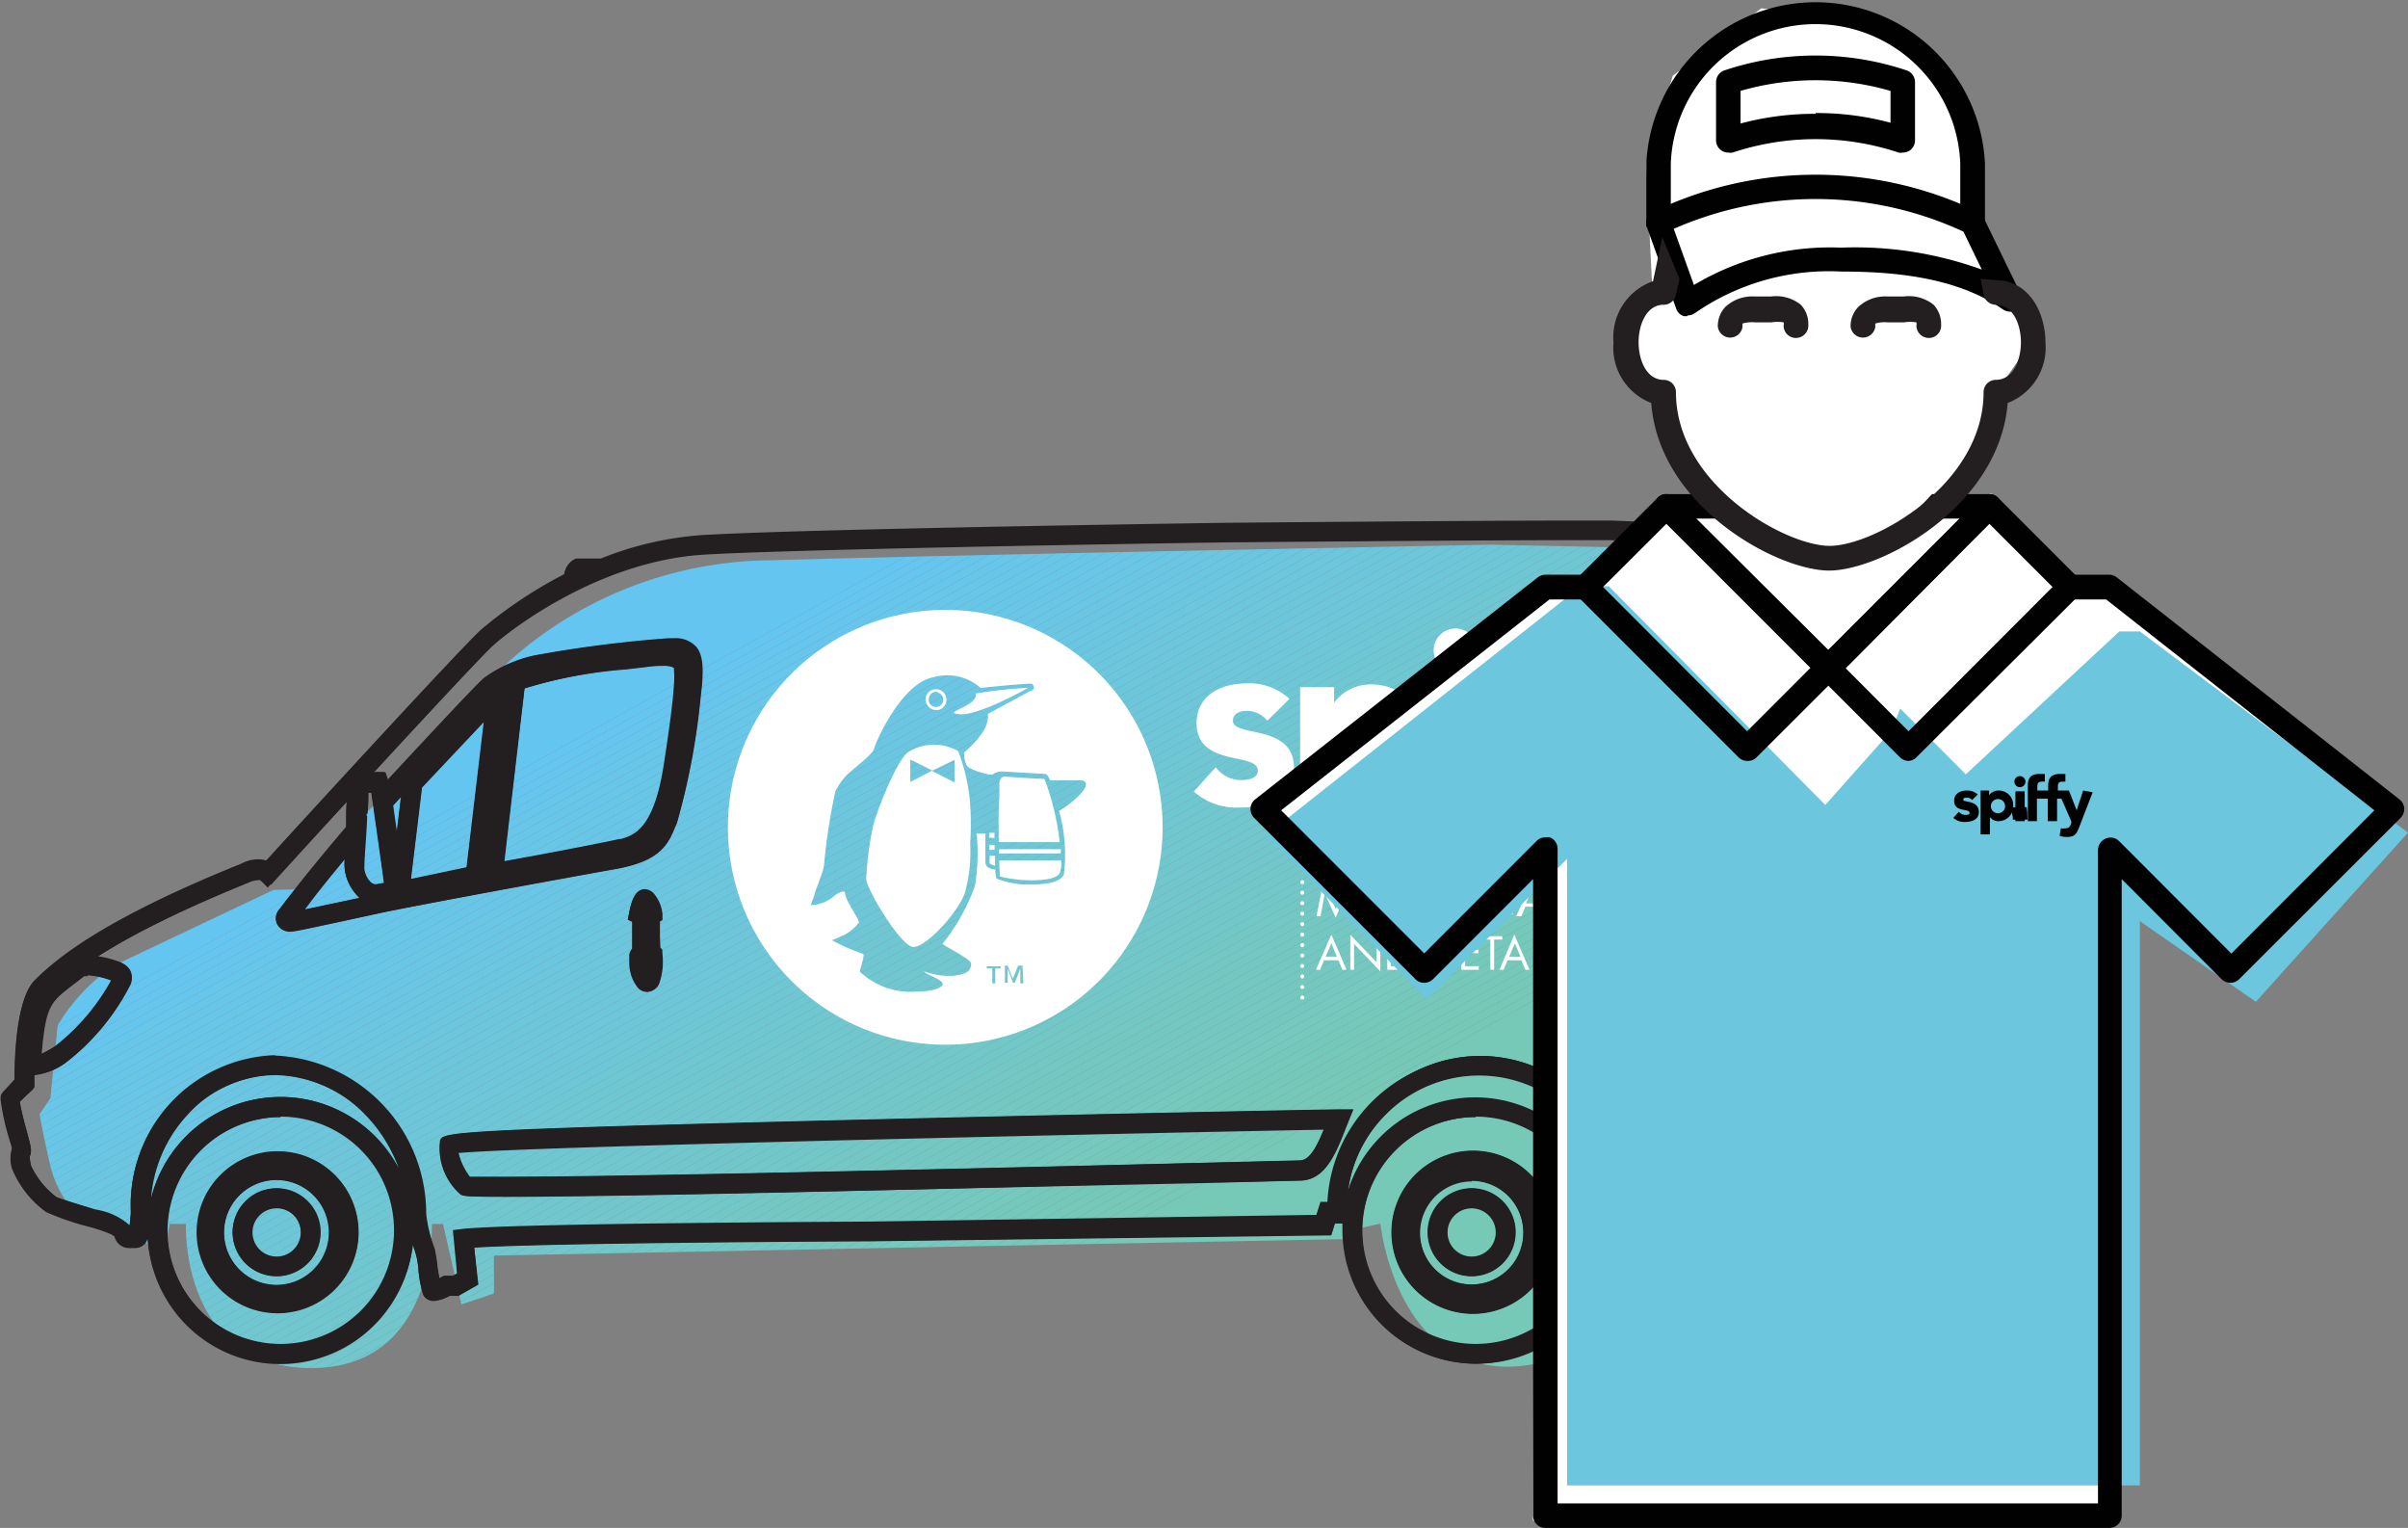 <svg xmlns="http://www.w3.org/2000/svg" xmlns:xlink="http://www.w3.org/1999/xlink" viewBox="0 0 121.87 77.31"><rect x="0" y="0" width="121.87" height="77.31" fill="#808080" stroke="none"/><defs><style>.cls-1{fill:none;}.cls-2{clip-path:url(#clip-path);}.cls-3{fill:#76c9b6;}.cls-4{fill:#76c9b7;}.cls-5{fill:#76c9b8;}.cls-6{fill:#76c9b9;}.cls-7{fill:#76c9ba;}.cls-8{fill:#75c9ba;}.cls-9{fill:#75c9bb;}.cls-10{fill:#75c9bc;}.cls-11{fill:#75c9bd;}.cls-12{fill:#75c9be;}.cls-13{fill:#74c8bf;}.cls-14{fill:#74c8c0;}.cls-15{fill:#74c8c1;}.cls-16{fill:#74c8c2;}.cls-17{fill:#74c8c3;}.cls-18{fill:#73c8c3;}.cls-19{fill:#73c8c4;}.cls-20{fill:#73c8c5;}.cls-21{fill:#73c8c6;}.cls-22{fill:#72c8c7;}.cls-23{fill:#72c8c8;}.cls-24{fill:#72c8c9;}.cls-25{fill:#72c7ca;}.cls-26{fill:#71c7cb;}.cls-27{fill:#71c7cc;}.cls-28{fill:#71c7cd;}.cls-29{fill:#71c7ce;}.cls-30{fill:#70c7ce;}.cls-31{fill:#70c7cf;}.cls-32{fill:#70c7d0;}.cls-33{fill:#70c7d1;}.cls-34{fill:#6fc7d1;}.cls-35{fill:#6fc7d2;}.cls-36{fill:#6fc7d3;}.cls-37{fill:#6fc7d4;}.cls-38{fill:#6ec7d5;}.cls-39{fill:#6ec7d6;}.cls-40{fill:#6ec7d7;}.cls-41{fill:#6dc7d8;}.cls-42{fill:#6dc6d9;}.cls-43{fill:#6dc6da;}.cls-44{fill:#6cc6db;}.cls-45{fill:#6cc6dc;}.cls-46{fill:#6cc6dd;}.cls-47{fill:#6bc6de;}.cls-48{fill:#6bc6df;}.cls-49{fill:#6bc6e0;}.cls-50{fill:#6ac6e0;}.cls-51{fill:#6ac6e1;}.cls-52{fill:#6ac6e2;}.cls-53{fill:#6ac6e3;}.cls-54{fill:#69c6e4;}.cls-55{fill:#69c6e5;}.cls-56{fill:#69c6e6;}.cls-57{fill:#68c6e6;}.cls-58{fill:#68c6e7;}.cls-59{fill:#68c6e8;}.cls-60{fill:#67c6e9;}.cls-61{fill:#67c6ea;}.cls-62{fill:#66c6eb;}.cls-63{fill:#66c5ec;}.cls-64{fill:#66c5ed;}.cls-65{fill:#65c5ee;}.cls-66{fill:#65c5ef;}.cls-67{fill:#64c5f0;}.cls-68{fill:#fff;}.cls-69{fill:#231f20;}.cls-70{fill:#010101;}</style><clipPath id="clip-path"><path class="cls-1" d="M14.91,45,25.75,33.47a20.06,20.06,0,0,1,13.17-5.12c8.41-.24,23.42-.53,23.42-.53l13.1-.26,10.09.21,4.06.22s2.49-.86,2.79,1.73,1,6.93,1,6.93l.43,8.11.19.68.16,4.5L94,53.06l.28,1.62.21.64-.37,3.48.36.21-.39,1.23-2.64,1.23-7.06,1.21-.14,2.41-.75-.23-.35-3.53-.89.58s.1,7.07-5.77,7.24-6.63-7.24-6.63-7.24l-1.23.28-.3.5L25,63.53,25,65.45,23.35,66l-.93-4.07h-.56s.26,7.41-6.25,7.29-6.2-7.29-6.2-7.29H8.59l-.33,1.6-.49-.29-.43-.41L4.06,61.63a5.53,5.53,0,0,1-1.49-2.54C2.21,57.56,2,56.38,2,56.38l.55-.81.37-3.7a9.78,9.78,0,0,1,2.82-3c1.37-.66,8.1-3.84,8.1-3.84Z"/></clipPath></defs><g id="Layer_2" data-name="Layer 2"><g id="Layer_1-2" data-name="Layer 1"><g class="cls-2"><polygon class="cls-3" points="43.89 69.32 94.53 41.25 94.53 69.32 43.89 69.32"/><polygon class="cls-3" points="43.08 69.32 94.53 40.8 94.53 41.25 43.89 69.32 43.08 69.32"/><polygon class="cls-4" points="42.26 69.32 94.53 40.35 94.53 40.8 43.08 69.32 42.26 69.32"/><polygon class="cls-5" points="41.45 69.32 94.53 39.9 94.53 40.35 42.26 69.32 41.45 69.32"/><polygon class="cls-5" points="40.64 69.32 94.53 39.45 94.53 39.9 41.45 69.32 40.64 69.32"/><polygon class="cls-6" points="39.83 69.32 94.53 39 94.53 39.45 40.64 69.32 39.83 69.32"/><polygon class="cls-7" points="39.01 69.32 94.53 38.55 94.53 39 39.83 69.32 39.01 69.32"/><polygon class="cls-8" points="38.2 69.32 94.53 38.1 94.53 38.55 39.01 69.32 38.2 69.32"/><polygon class="cls-9" points="37.39 69.32 94.53 37.65 94.53 38.1 38.2 69.32 37.39 69.32"/><polygon class="cls-10" points="36.58 69.32 94.53 37.2 94.53 37.65 37.39 69.32 36.58 69.32"/><polygon class="cls-10" points="35.76 69.32 94.53 36.74 94.53 37.2 36.58 69.32 35.76 69.32"/><polygon class="cls-11" points="34.95 69.32 94.53 36.3 94.53 36.74 35.76 69.32 34.95 69.32"/><polygon class="cls-12" points="34.14 69.32 94.53 35.84 94.53 36.3 34.95 69.32 34.14 69.32"/><polygon class="cls-12" points="33.33 69.32 94.53 35.39 94.53 35.84 34.14 69.32 33.33 69.32"/><polygon class="cls-13" points="32.51 69.32 94.53 34.94 94.53 35.39 33.33 69.32 32.51 69.32"/><polygon class="cls-13" points="31.7 69.32 94.53 34.49 94.53 34.94 32.51 69.32 31.7 69.32"/><polygon class="cls-14" points="30.89 69.32 94.53 34.04 94.53 34.49 31.7 69.32 30.89 69.32"/><polygon class="cls-15" points="30.07 69.32 94.53 33.59 94.53 34.04 30.89 69.32 30.07 69.32"/><polygon class="cls-15" points="29.26 69.32 94.53 33.14 94.53 33.59 30.07 69.32 29.26 69.32"/><polygon class="cls-16" points="28.45 69.32 94.53 32.69 94.53 33.14 29.26 69.32 28.45 69.32"/><polygon class="cls-17" points="27.64 69.32 94.53 32.24 94.53 32.69 28.45 69.32 27.64 69.32"/><polygon class="cls-18" points="26.82 69.32 94.53 31.79 94.53 32.24 27.64 69.32 26.82 69.32"/><polygon class="cls-19" points="26.01 69.32 94.53 31.34 94.53 31.79 26.82 69.32 26.01 69.32"/><polygon class="cls-19" points="25.2 69.32 94.53 30.89 94.53 31.34 26.01 69.32 25.2 69.32"/><polygon class="cls-20" points="24.39 69.32 94.53 30.44 94.53 30.89 25.2 69.32 24.39 69.32"/><polygon class="cls-21" points="23.57 69.32 94.53 29.99 94.53 30.44 24.39 69.32 23.57 69.32"/><polygon class="cls-21" points="22.76 69.32 94.53 29.54 94.53 29.99 23.57 69.32 22.76 69.32"/><polygon class="cls-22" points="21.95 69.32 94.53 29.09 94.53 29.54 22.76 69.32 21.95 69.32"/><polygon class="cls-23" points="21.14 69.32 94.53 28.64 94.53 29.09 21.95 69.32 21.14 69.32"/><polygon class="cls-23" points="20.32 69.32 94.53 28.19 94.53 28.64 21.14 69.32 20.32 69.32"/><polygon class="cls-24" points="19.51 69.32 94.53 27.74 94.53 28.19 20.32 69.32 19.51 69.32"/><polygon class="cls-24" points="18.7 69.32 94.47 27.32 94.53 27.44 94.53 27.74 19.51 69.32 18.7 69.32"/><polygon class="cls-25" points="17.89 69.32 93.99 27.14 94.36 27.14 94.47 27.32 18.7 69.32 17.89 69.32"/><polygon class="cls-26" points="17.07 69.32 93.18 27.14 93.99 27.14 17.89 69.32 17.07 69.32"/><polygon class="cls-26" points="16.26 69.32 92.37 27.14 93.18 27.14 17.07 69.32 16.26 69.32"/><polygon class="cls-27" points="15.45 69.32 91.56 27.14 92.37 27.14 16.26 69.32 15.45 69.32"/><polygon class="cls-27" points="14.63 69.32 90.74 27.14 91.56 27.14 15.45 69.32 14.63 69.32"/><polygon class="cls-28" points="13.82 69.32 89.93 27.14 90.74 27.14 14.63 69.32 13.82 69.32"/><polygon class="cls-29" points="13.01 69.32 89.12 27.14 89.93 27.14 13.82 69.32 13.01 69.32"/><polygon class="cls-30" points="12.2 69.32 88.3 27.14 89.12 27.14 13.01 69.32 12.2 69.32"/><polygon class="cls-31" points="11.38 69.32 87.49 27.14 88.3 27.14 12.2 69.32 11.38 69.32"/><polygon class="cls-32" points="10.57 69.32 86.68 27.14 87.49 27.14 11.38 69.32 10.57 69.32"/><polygon class="cls-32" points="9.76 69.32 85.87 27.14 86.68 27.14 10.57 69.32 9.76 69.32"/><polygon class="cls-33" points="8.95 69.32 85.05 27.14 85.87 27.14 9.76 69.32 8.95 69.32"/><polygon class="cls-34" points="8.13 69.32 84.24 27.14 85.05 27.14 8.95 69.32 8.13 69.32"/><polygon class="cls-35" points="7.32 69.32 83.43 27.14 84.24 27.14 8.13 69.32 7.32 69.32"/><polygon class="cls-36" points="6.51 69.32 82.62 27.14 83.43 27.14 7.32 69.32 6.51 69.32"/><polygon class="cls-36" points="5.7 69.32 81.8 27.14 82.62 27.14 6.51 69.32 5.7 69.32"/><polygon class="cls-37" points="5.47 69.32 5.33 69.07 80.99 27.14 81.8 27.14 5.7 69.32 5.47 69.32"/><polygon class="cls-37" points="5.33 69.07 5.14 68.73 80.18 27.14 80.99 27.14 5.33 69.07"/><polygon class="cls-38" points="5.14 68.73 4.95 68.39 79.37 27.14 80.18 27.14 5.14 68.73"/><polygon class="cls-39" points="4.95 68.39 4.76 68.04 78.55 27.14 79.37 27.14 4.95 68.39"/><polygon class="cls-39" points="4.76 68.04 4.57 67.7 77.74 27.14 78.55 27.14 4.76 68.04"/><polygon class="cls-40" points="4.57 67.7 4.38 67.35 76.93 27.14 77.74 27.14 4.57 67.7"/><polygon class="cls-41" points="4.38 67.35 4.19 67.01 76.12 27.14 76.93 27.14 4.38 67.35"/><polygon class="cls-41" points="4.19 67.01 4 66.66 75.3 27.14 76.12 27.14 4.19 67.01"/><polygon class="cls-42" points="4 66.66 3.81 66.32 74.49 27.14 75.3 27.14 4 66.66"/><polygon class="cls-42" points="3.81 66.32 3.62 65.97 73.68 27.14 74.49 27.14 3.81 66.32"/><polygon class="cls-43" points="3.62 65.97 3.42 65.63 72.86 27.14 73.68 27.14 3.62 65.97"/><polygon class="cls-44" points="3.42 65.63 3.23 65.28 72.05 27.14 72.86 27.14 3.42 65.63"/><polygon class="cls-44" points="3.23 65.28 3.04 64.94 71.24 27.14 72.05 27.14 3.23 65.28"/><polygon class="cls-45" points="3.04 64.94 2.85 64.59 70.43 27.14 71.24 27.14 3.04 64.94"/><polygon class="cls-46" points="2.85 64.59 2.66 64.25 69.61 27.14 70.43 27.14 2.85 64.59"/><polygon class="cls-46" points="2.66 64.25 2.47 63.91 68.8 27.14 69.61 27.14 2.66 64.25"/><polygon class="cls-47" points="2.47 63.91 2.28 63.56 67.99 27.14 68.8 27.14 2.47 63.91"/><polygon class="cls-47" points="2.28 63.56 2.09 63.22 67.18 27.14 67.99 27.14 2.28 63.56"/><polygon class="cls-48" points="2.09 63.22 1.98 63.02 1.98 62.83 66.36 27.14 67.18 27.14 2.09 63.22"/><polygon class="cls-49" points="1.98 62.38 65.55 27.14 66.36 27.14 1.98 62.83 1.98 62.38"/><polygon class="cls-50" points="1.98 61.93 64.74 27.14 65.55 27.14 1.98 62.38 1.98 61.93"/><polygon class="cls-51" points="1.98 61.48 63.93 27.14 64.74 27.14 1.98 61.93 1.98 61.48"/><polygon class="cls-52" points="1.98 61.03 63.11 27.14 63.93 27.14 1.98 61.48 1.98 61.03"/><polygon class="cls-52" points="1.98 60.58 62.3 27.14 63.11 27.14 1.98 61.03 1.98 60.58"/><polygon class="cls-53" points="1.98 60.13 61.49 27.14 62.3 27.14 1.98 60.58 1.98 60.13"/><polygon class="cls-54" points="1.98 59.67 60.68 27.14 61.49 27.14 1.98 60.13 1.98 59.67"/><polygon class="cls-54" points="1.98 59.22 59.86 27.14 60.68 27.14 1.98 59.67 1.98 59.22"/><polygon class="cls-55" points="1.98 58.77 59.05 27.14 59.86 27.14 1.98 59.22 1.98 58.77"/><polygon class="cls-56" points="1.98 58.32 58.24 27.14 59.05 27.14 1.98 58.77 1.98 58.32"/><polygon class="cls-57" points="1.98 57.87 57.43 27.14 58.24 27.14 1.98 58.32 1.98 57.87"/><polygon class="cls-58" points="1.98 57.42 56.61 27.14 57.43 27.14 1.98 57.87 1.98 57.42"/><polygon class="cls-58" points="1.98 56.97 55.8 27.14 56.61 27.14 1.98 57.42 1.98 56.97"/><polygon class="cls-59" points="1.98 56.52 54.99 27.14 55.8 27.14 1.98 56.97 1.98 56.52"/><polygon class="cls-60" points="1.98 56.07 54.18 27.14 54.99 27.14 1.98 56.52 1.98 56.07"/><polygon class="cls-61" points="1.98 55.62 53.36 27.14 54.18 27.14 1.98 56.07 1.98 55.62"/><polygon class="cls-61" points="1.98 55.17 52.55 27.14 53.36 27.14 1.98 55.62 1.98 55.17"/><polygon class="cls-62" points="1.98 54.72 51.74 27.14 52.55 27.14 1.98 55.17 1.98 54.72"/><polygon class="cls-63" points="1.98 54.27 50.92 27.14 51.74 27.14 1.98 54.72 1.98 54.27"/><polygon class="cls-64" points="1.98 53.82 50.11 27.14 50.92 27.14 1.98 54.27 1.98 53.82"/><polygon class="cls-65" points="1.98 53.37 49.3 27.14 50.11 27.14 1.98 53.82 1.98 53.37"/><polygon class="cls-66" points="1.98 52.92 48.49 27.14 49.3 27.14 1.98 53.37 1.98 52.92"/><polygon class="cls-67" points="1.98 52.47 47.67 27.14 48.49 27.14 1.98 52.92 1.98 52.47"/><polygon class="cls-67" points="47.67 27.14 1.98 52.47 1.98 27.14 47.67 27.14"/></g><path class="cls-68" d="M65.81,45.7a.1.1,0,0,0,.2,0v0a.1.1,0,1,0-.2,0Z"/><path class="cls-68" d="M65.81,48.35a.1.1,0,0,0,.2,0v0a.1.1,0,1,0-.2,0Z"/><path class="cls-68" d="M65.81,49.41a.1.1,0,0,0,.2,0v0a.1.1,0,1,0-.2,0Z"/><path class="cls-68" d="M65.81,49.94a.1.1,0,0,0,.2,0v0a.1.1,0,1,0-.2,0Z"/><path class="cls-68" d="M65.81,47.82a.1.1,0,1,0,.2,0v0a.1.1,0,1,0-.2,0Z"/><path class="cls-68" d="M65.81,50.47a.1.1,0,0,0,.2,0v0a.1.1,0,1,0-.2,0Z"/><path class="cls-68" d="M65.81,48.88a.1.1,0,0,0,.2,0v0a.1.1,0,1,0-.2,0Z"/><path class="cls-68" d="M65.81,45.17a.1.1,0,0,0,.2,0v0a.1.1,0,1,0-.2,0Z"/><path class="cls-68" d="M65.81,46.23a.1.1,0,1,0,.2,0v0a.1.1,0,1,0-.2,0Z"/><path class="cls-68" d="M65.91,44.74a.1.1,0,0,0,.1-.1v0a.1.1,0,1,0-.2,0v0A.1.1,0,0,0,65.91,44.74Z"/><path class="cls-68" d="M65.81,46.76a.1.1,0,0,0,.2,0v0a.1.1,0,1,0-.2,0Z"/><path class="cls-68" d="M65.81,47.29a.1.1,0,0,0,.2,0v0a.1.1,0,1,0-.2,0Z"/><polygon class="cls-68" points="85.63 43.51 85.71 43.51 85.71 43.05 85.88 43.05 85.88 42.98 85.46 42.98 85.46 43.05 85.63 43.05 85.63 43.51"/><polygon class="cls-68" points="86.25 43.51 86.31 43.51 86.48 43.07 86.49 43.07 86.49 43.51 86.57 43.51 86.57 42.98 86.44 42.98 86.28 43.39 86.13 42.98 85.99 42.98 85.99 43.51 86.08 43.51 86.08 43.07 86.08 43.07 86.25 43.51"/><path class="cls-68" d="M62.83,39.47a1.59,1.59,0,0,1-1.3-.65l-1.11,1.23a3.25,3.25,0,0,0,2.33.81c1.28,0,2.74-.44,2.74-2,0-2.27-3.09-1.52-3.09-2.4,0-.36.37-.49.67-.49a1.32,1.32,0,0,1,1.07.5l1.12-1.11a3,3,0,0,0-2.2-.78c-1.25,0-2.5.61-2.5,2,0,2.26,3.1,1.46,3.1,2.41C63.66,39.36,63.24,39.47,62.83,39.47Z"/><rect class="cls-68" x="72.74" y="34.77" width="1.84" height="5.94"/><path class="cls-68" d="M84.92,38.7h0l-1.53-3.93H81.16v-.94c0-.78.3-1,.88-1a1.53,1.53,0,0,1,.6.12l.09-1.56a4.77,4.77,0,0,0-1.08-.11c-2,0-2.32,1.1-2.32,2.4v1.05H77.16v-.94c0-.78.29-1,.88-1a1.57,1.57,0,0,1,.6.12l.09-1.56a4.83,4.83,0,0,0-1.08-.11c-2,0-2.33,1.1-2.33,2.4v7h1.84V36.24h2.17v4.48h1.83V36.24H82l2,4.52-.14.35c-.25.64-.39,1-1.22,1a2.14,2.14,0,0,1-.86-.18l-.24,1.5a4.27,4.27,0,0,0,1.37.22c1.75,0,2-.71,2.52-2l2.69-6.91H86.23Z"/><path class="cls-68" d="M69.34,34.63a2.32,2.32,0,0,0-1.82.92h0v-.78H65.8V43.5h1.84V40.08h0a2.24,2.24,0,0,0,1.89.78,2.9,2.9,0,0,0,2.72-3.16A2.86,2.86,0,0,0,69.34,34.63Zm0,4.51a1.41,1.41,0,1,1,1.4-1.41A1.41,1.41,0,0,1,69.32,39.14Z"/><path class="cls-68" d="M73.66,34a1.1,1.1,0,1,0-1.1-1.1A1.09,1.09,0,0,0,73.66,34Z"/><path class="cls-68" d="M47.84,52.86a11,11,0,1,0-11-11A11,11,0,0,0,47.84,52.86ZM50.64,49h-.27v.76h-.15V49h-.28v-.11h.7Zm1.15.76h-.15V49h0l-.28.73h-.09L51,49h0v.73h-.14v-.87H51l.26.67.27-.67h.22ZM41.23,45.23c.06-.24.44-1.15.47-1.41a30.85,30.85,0,0,1,.57-3.75,2.84,2.84,0,0,1,.75-1c.22-.21,1.17-.94,1.21-1.16.08-.37,1.41-3.35,3-3.64a2.54,2.54,0,0,1,2.4.54s1.72-.19,2.57-.22c.07,0,.16.18.12.26s-.15.09-.25.15L50,36.12c0,.07,0-.08,0,.24a1.75,1.75,0,0,1-.36.82,5,5,0,0,1-.84.89,1.53,1.53,0,0,0,.1.61c.06.15.38.34,1.2.52l.12,0a.84.84,0,0,1,.59-.16h0l2.06.12c.09,0,.15.08.19.14l.08.18H54c.15,0,.4,0,.57,0s.41,0,.39.23-.34.55-.69.85a5.11,5.11,0,0,1-.67.47,8.12,8.12,0,0,1,.24,3.23c-.16.32-.69.49-1.58.49a4.27,4.27,0,0,1-1.83-.3,1.39,1.39,0,0,1-.05-.45c-.18,0-.5-.1-.51-.36,0-.11,0-.76,0-1.47a1.62,1.62,0,0,1-.44,0,10.18,10.18,0,0,1-.09,2.67,10.33,10.33,0,0,1-1.64,2.92c.1.11,1.46.78,1.45,1,0,.54-.55.55-.87.61a3.64,3.64,0,0,1-1.51-.22c0,.12,1,.43.94.66s-.71.36-1.29.36a3.75,3.75,0,0,1-2.9-1c0-.15.22-.68.18-.9a9.57,9.57,0,0,1-1.6-.7c.25-.08.35-.15.64-.27a2.32,2.32,0,0,0,.73-.62c0-.22-.71-1.12-.71-1.55-.17-.08-.45.14-.5.17a1.91,1.91,0,0,1-1.23.5S41.2,45.35,41.23,45.23Z"/><path class="cls-68" d="M50.08,43.65c0,.07.14.12.28.15,0-.14,0-.3,0-.5h-.27C50.08,43.48,50.08,43.61,50.08,43.65Z"/><path class="cls-68" d="M50.07,43h.27a2,2,0,0,1,0-.25h-.26Z"/><path class="cls-68" d="M50.33,42.41c0-.08,0-.18,0-.27l-.26,0v.24Z"/><path class="cls-68" d="M48.59,36.14c1,.06,3.45-1.34,3.45-1.34s0,0,0,0a25.35,25.35,0,0,0-2.67.29C49.57,35.73,47.53,36.07,48.59,36.14Z"/><path class="cls-68" d="M47.44,35.93a.53.53,0,1,0-.6-.53A.56.56,0,0,0,47.44,35.93Zm0-.89a.37.37,0,1,1-.44.36A.4.4,0,0,1,47.44,35Z"/><path class="cls-68" d="M50.56,43.18h3.13c0-.07,0-.14,0-.21H50.56Z"/><path class="cls-68" d="M50.61,44.35a6.58,6.58,0,0,0,1.64.19c.77,0,1.27-.13,1.38-.36a1.5,1.5,0,0,0,.08-.64H50.57C50.58,43.94,50.6,44.25,50.61,44.35Z"/><path class="cls-68" d="M50.55,42.61h3.08a13.07,13.07,0,0,0-.77-3.2c-.37,0-2-.11-2-.12h0a.26.26,0,0,0-.18.07.46.46,0,0,0-.1.34c0,.11,0,.33,0,.62C50.53,40.84,50.54,41.77,50.55,42.61Z"/><path class="cls-68" d="M46.19,47.91c.62.08,2.26-1.68,2.64-2.72a7.66,7.66,0,0,0,.27-2.48,15,15,0,0,0,0-2A9.27,9.27,0,0,0,48.49,38a2.5,2.5,0,0,0-2.44,0c-.64.29-1.76,3.3-1.86,3.78a16.57,16.57,0,0,0-.35,2.71C43.89,45.05,45.57,47.83,46.19,47.91Zm1-8.92,1.12-.54,0,1.14L47.16,39l-1.09.57,0-1.14Z"/><polygon class="cls-68" points="68.56 46.36 68.22 44.57 67.6 45.99 66.98 44.57 66.63 46.36 66.83 46.36 67.05 45.21 67.05 45.21 67.6 46.43 68.14 45.21 68.15 45.21 68.37 46.36 68.56 46.36"/><path class="cls-68" d="M69.58,44.63a.89.89,0,0,0-.89.89.89.89,0,0,0,1.77,0A.89.89,0,0,0,69.58,44.63Zm0,1.59a.71.71,0,0,1,0-1.41.69.69,0,0,1,.69.7A.7.7,0,0,1,69.58,46.22Z"/><path class="cls-68" d="M71.4,45.45a.36.36,0,0,0,.17-.33c0-.34-.26-.46-.57-.46h-.28v1.7h.39c.34,0,.61-.13.61-.47A.44.44,0,0,0,71.4,45.45Zm-.49-.61H71c.24,0,.4,0,.4.28s-.18.29-.4.29h-.07Zm.19,1.35h-.19v-.62h.16c.21,0,.46,0,.46.31S71.31,46.19,71.1,46.19Z"/><rect class="cls-68" x="72" y="44.66" width="0.19" height="1.7"/><polygon class="cls-68" points="73.2 46.19 72.73 46.19 72.73 44.66 72.54 44.66 72.54 46.36 73.2 46.36 73.2 46.19"/><polygon class="cls-68" points="74.27 44.84 74.27 44.66 73.38 44.66 73.38 46.36 74.27 46.36 74.27 46.19 73.57 46.19 73.57 45.52 74.24 45.52 74.24 45.34 73.57 45.34 73.57 44.84 74.27 44.84"/><path class="cls-68" d="M76.06,44.81a.75.75,0,0,1,.52.23V44.8a.85.85,0,0,0-.51-.17.88.88,0,1,0,0,1.76.93.93,0,0,0,.51-.16V46a.75.75,0,0,1-.52.23.71.71,0,0,1,0-1.41Z"/><path class="cls-68" d="M77.52,44.58l-.78,1.78H77l.2-.48h.73l.2.48h.21Zm-.29,1.13.29-.69.28.69Z"/><path class="cls-68" d="M79.34,45.13c0-.38-.3-.47-.62-.47h-.25v1.7h.19v-.74h0l.51.74h.23l-.54-.76A.44.44,0,0,0,79.34,45.13Zm-.68.32v-.61h.06c.23,0,.43,0,.43.31s-.22.3-.43.3Z"/><polygon class="cls-68" points="81.45 45.08 82 46.45 82.65 44.66 82.44 44.66 82 45.94 81.45 44.58 80.9 45.94 80.45 44.66 80.25 44.66 80.9 46.45 81.45 45.08"/><path class="cls-68" d="M82.46,46.36h.21l.21-.48h.72l.2.48H84l-.76-1.78Zm.49-.65.29-.69.29.69Z"/><path class="cls-68" d="M84.77,45.39l-.11,0c-.12-.05-.27-.12-.27-.27a.27.27,0,0,1,.28-.26A.33.33,0,0,1,85,45l.15-.09a.49.49,0,0,0-.44-.27.45.45,0,0,0-.48.44c0,.24.17.34.37.43l.11,0c.15.07.31.14.31.34a.35.35,0,0,1-.69,0l-.19.05a.53.53,0,0,0,.53.44.52.52,0,0,0,.54-.52C85.18,45.6,85,45.49,84.77,45.39Z"/><polygon class="cls-68" points="86.53 45.35 85.65 45.35 85.65 44.66 85.47 44.66 85.47 46.36 85.65 46.36 85.65 45.53 86.53 45.53 86.53 46.36 86.71 46.36 86.71 44.66 86.53 44.66 86.53 45.35"/><path class="cls-68" d="M66.6,49.07h.21l.2-.48h.73l.2.48h.21l-.77-1.78Zm.49-.66.29-.68.28.68Z"/><polygon class="cls-68" points="69.67 48.69 68.34 47.3 68.34 49.07 68.53 49.07 68.53 47.76 69.86 49.15 69.86 47.37 69.67 47.37 69.67 48.69"/><path class="cls-68" d="M71.2,47.57a1,1,0,0,0-.67-.2h-.32v1.7h.32a.91.91,0,0,0,.67-.22.79.79,0,0,0,.28-.63A.85.85,0,0,0,71.2,47.57Zm-.12,1.15a.75.75,0,0,1-.54.17H70.4V47.54h.14a.74.74,0,0,1,.53.17.69.69,0,0,1,.22.51A.67.67,0,0,1,71.08,48.72Z"/><path class="cls-68" d="M73.42,47.57a.94.94,0,0,0-.67-.2h-.32v1.7h.32a.9.9,0,0,0,.67-.22.79.79,0,0,0,.28-.63A.85.85,0,0,0,73.42,47.57Zm-.12,1.15a.75.75,0,0,1-.54.17h-.14V47.54h.14a.74.74,0,0,1,.53.17.65.65,0,0,1,.22.51A.67.67,0,0,1,73.3,48.72Z"/><polygon class="cls-68" points="73.96 49.07 74.84 49.07 74.84 48.89 74.15 48.89 74.15 48.23 74.82 48.23 74.82 48.05 74.15 48.05 74.15 47.54 74.84 47.54 74.84 47.37 73.96 47.37 73.96 49.07"/><polygon class="cls-68" points="76.03 47.37 75.02 47.37 75.02 47.54 75.43 47.54 75.43 49.07 75.62 49.07 75.62 47.54 76.03 47.54 76.03 47.37"/><path class="cls-68" d="M75.89,49.07h.2l.21-.48H77l.2.48h.21l-.77-1.78Zm.49-.66.29-.68.28.68Z"/><rect class="cls-68" x="77.62" y="47.37" width="0.19" height="1.7"/><polygon class="cls-68" points="78.35 47.37 78.16 47.37 78.16 49.07 78.82 49.07 78.82 48.89 78.35 48.89 78.35 47.37"/><rect class="cls-68" x="79.01" y="47.37" width="0.19" height="1.7"/><polygon class="cls-68" points="80.88 48.69 79.55 47.3 79.55 49.07 79.74 49.07 79.74 47.76 81.07 49.15 81.07 47.37 80.88 47.37 80.88 48.69"/><path class="cls-68" d="M82.29,48.21v.18h.51a.59.59,0,0,1-.61.53.68.68,0,0,1-.48-.22.64.64,0,0,1-.2-.48.71.71,0,0,1,.7-.71.68.68,0,0,1,.58.32l.14-.12a.86.86,0,0,0-.72-.37.88.88,0,1,0,0,1.76.87.87,0,0,0,.63-.29.81.81,0,0,0,.17-.6Z"/><path class="cls-69" d="M74.69,69A6.72,6.72,0,0,1,68,62.23c0-.12,0-.24,0-.37l-.43,0-.19.61L44,62.79c-1.76,0-16.42.08-20,.32L24.18,65l-1,.56h-.45a1.82,1.82,0,0,1-.8.25.57.57,0,0,1-.51-.29,5.72,5.72,0,0,1-.25-1.33c0-.3-.08-.58-.1-.65s-.13-.39-.19-.6a6.72,6.72,0,0,1-13.4-.28H7.43a.6.6,0,0,1-.58.49l-.28,0a.76.76,0,0,1-.76-.53c0-.06-.06-.18-1.2-.52a13.32,13.32,0,0,1-2.27-.77A4.86,4.86,0,0,1,.63,59.12a1.69,1.69,0,0,1,0-1l-.15-.56a11.41,11.41,0,0,1-.43-2v-.17l.11-.15.59-.64c0-1.12.08-4.07,1-5,1.22-1.21,3.62-3.14,10.48-5.91a1.79,1.79,0,0,1,.83-.21,1.22,1.22,0,0,1,.41.06c1.67-1.83,10-10.92,10.91-11.71a22.53,22.53,0,0,1,4.2-2.79.93.93,0,0,1,.57-.78l.08,0h1.18a16.86,16.86,0,0,1,5.18-1.19c5.5-.32,26.48-.62,26.69-.62s12.16-.11,17.21-.11h2.08c1.86.07,6.61.27,7.06.3.64.05,2.16.21,2.42.75.18.35,1.59,5.92,2,17l.17.07V47.3l-.06.13a10.06,10.06,0,0,1,.2,1.73v3.28a1.28,1.28,0,0,1,.26.77,1.06,1.06,0,0,1-.06.45h0c.2.22.21.51.15,1.31s-.22,2.09-.33,2.74a.93.93,0,0,1,.25.27A2.77,2.77,0,0,1,93,59.94a4.49,4.49,0,0,1-1,.35c-.3.08-1,.27-1.1.33a1.15,1.15,0,0,1-.75.46l-6.72,1.15c0,2.06,0,2.18,0,2.23l-.07.46-.47,0L82,64.6l-.32-.06-.09-.33.4-.08-.41,0c0-1.28-.07-1.54-.08-1.59v-.13c0-.25.07-.48.09-.72h-.21a5.44,5.44,0,0,1,0,.57A6.73,6.73,0,0,1,74.69,69Zm0-12.48a5.76,5.76,0,1,0,5.76,5.76A5.77,5.77,0,0,0,74.69,56.47Zm-60.49,0A5.76,5.76,0,1,0,20,62.23,5.78,5.78,0,0,0,14.2,56.47ZM22,63.28c0,.1.06.35.12.74,0,.15.07.44.1.68a2.59,2.59,0,0,0,.25-.13h.45l.23-.13L23,62.25l.39,0c2.77-.3,20.5-.37,20.68-.37l22.63-.34.21-.67.35,0a7.69,7.69,0,0,1,15.37.33,2.44,2.44,0,0,1,0,.27l.23-.08L90,60.13c.09,0,.12,0,.24-.17s.48-.31,1.51-.6c.19,0,.55-.15.72-.21a5.53,5.53,0,0,0,.21-.74l-.4-.26.07-.34a23.46,23.46,0,0,0,.38-2.9c0-.15,0-.27,0-.37h-3l.2-2.31,0-5,0-3.06H92c-.38-9.91-1.6-15.43-1.86-16.27a7.1,7.1,0,0,0-1.65-.3c-.44,0-5.17-.23-7-.3h-2c-4.43,0-14.2.08-17.09.11h-.11c-.21,0-21.16.3-26.64.62S25.79,31.9,25,32.6c-.67.59-6.36,6.76-11,11.86l-.28.31-.39-.19a.35.35,0,0,0-.25-.09,1,1,0,0,0-.44.12c-6.72,2.72-9,4.57-10.19,5.72-.48.49-.72,2.62-.7,4.48V55l-.11.15L1,55.74c.06.41.25,1.11.38,1.59.18.69.21.81.18,1v.06l-.06.13h0s0,.11.07.46a4.14,4.14,0,0,0,1.28,1.59c.15.09,1.06.36,2,.65s1.46.49,1.71.85l.06-.62v-.23a7.54,7.54,0,0,1,7.28-7.77,8,8,0,0,1,7.63,8A7.52,7.52,0,0,0,22,63.2l0,.06ZM81.6,60.7a6.72,6.72,0,0,0-13.4-.2,6.72,6.72,0,0,1,13,.2Zm-73.95,0A6.72,6.72,0,0,1,20.3,59.42a6.89,6.89,0,0,0-6.38-5.05,6.56,6.56,0,0,0-6.3,6.33Zm84.77-7.12.06,0a.34.34,0,0,0,.14-.29.51.51,0,0,0,0-.13H90.81l0,.47Zm-.06-2.91V49.16a8.36,8.36,0,0,0-.14-1.32H90.93l0,2.83Zm-.14-3.79V45.14H90.91l0,1.74Z"/><path class="cls-69" d="M74.69,68.75a6.52,6.52,0,0,1-6.52-6.52c0-.11,0-.24,0-.36v-.19l-.78-.06-.2.62L44,62.59c-.66,0-16.32.07-20,.32l-.21,0L24,64.86l-.84.47h-.39a2.51,2.51,0,0,1-.8.25.35.35,0,0,1-.33-.19,6.15,6.15,0,0,1-.23-1.26l0-.16a4.6,4.6,0,0,0-.08-.51c-.06-.2-.13-.4-.19-.6l-.39,0a6.53,6.53,0,0,1-13-.27V62.4l-.33.06-.09.12c-.09.23-.22.35-.4.35a1.69,1.69,0,0,1-.28,0A.56.56,0,0,1,6,62.57c-.06-.17-.18-.31-1.33-.66a14.35,14.35,0,0,1-2.23-.74A4.83,4.83,0,0,1,.82,59.08a1.71,1.71,0,0,1,0-.88l0-.06-.17-.62a12.14,12.14,0,0,1-.42-1.93v-.1l.07-.1.62-.68v-.07c0-.92.06-4,.94-4.85,1.19-1.19,3.58-3.11,10.4-5.87a1.71,1.71,0,0,1,.76-.19,1.42,1.42,0,0,1,.36.05l.12,0,.08-.1c3.68-4,10.12-11,10.89-11.69a22.12,22.12,0,0,1,4.16-2.76l.09-.05v-.1a.75.75,0,0,1,.47-.63l.12,0h1.05a17.39,17.39,0,0,1,5.19-1.19c5.5-.32,26.47-.62,26.69-.62s12.13-.11,17.2-.11h2.07c1.87.07,6.61.26,7.06.3,1.22.09,2.1.34,2.25.64s1.57,5.88,2,16.91v.12l.16.07V47.3l0,0,0,.06v.06a9.12,9.12,0,0,1,.2,1.7v3.35l0,.06a1.06,1.06,0,0,1,.22.65,1,1,0,0,1,0,.38l0,.1.06.08c.16.17.18.41.12,1.18s-.22,2.1-.33,2.72l0,.12.09.08a.69.69,0,0,1,.2.2,2.77,2.77,0,0,1-.49,1.7,5.41,5.41,0,0,1-1,.32,7.81,7.81,0,0,0-1.14.35,1.15,1.15,0,0,1-.69.43l-6.89,1.19v.17c0,1.36,0,2.08,0,2.19l0,.27-.27,0c-.32-.1-.74-.24-.85-.26l-.2,0h0l.19,0,0-.4-.22,0c0-.8-.06-1.31-.08-1.43,0-.32.07-.56.09-.8v-.22h-.64l0,.22a5.07,5.07,0,0,1,0,.55A6.53,6.53,0,0,1,74.69,68.75Zm0-12.48a6,6,0,1,0,6,6A6,6,0,0,0,74.69,56.27Zm-60.49,0a6,6,0,1,0,6,6A6,6,0,0,0,14.2,56.27Zm-.28-2.66a7.79,7.79,0,0,1,7.43,7.75,7.59,7.59,0,0,0,.45,1.9,7.92,7.92,0,0,1,.13.79l.15.94.24-.11a2.59,2.59,0,0,0,.25-.13H23l.39-.22-.21-2.12.2,0C26.1,62.1,43.84,62,44,62l22.78-.34L67,61l.4,0v-.2a7.49,7.49,0,0,1,15,.32l0,.57.51-.2L90,60.33a.6.6,0,0,0,.36-.24c.15-.17.42-.26,1.42-.54.19,0,.55-.15.72-.21l.09,0,0-.08a5.53,5.53,0,0,0,.21-.78l0-.13-.39-.26,0-.21a24.75,24.75,0,0,0,.38-2.93c0-.15,0-.27,0-.37v-.21h-3l.19-2.09,0-5,0-2.86h2.1v-.21c-.38-9.74-1.57-15.35-1.87-16.32l0-.1-.09,0a7.43,7.43,0,0,0-1.71-.31c-.44,0-5.18-.23-7-.3h-2c-4.44,0-14.21.08-17.09.11h-.11c-.87,0-21.25.3-26.65.62s-9.93,3.91-10.76,4.62c-.67.59-6.15,6.52-11,11.87l-.18.2-.26-.12a.43.43,0,0,0-.33-.11,1.31,1.31,0,0,0-.53.14C5.75,47.16,3.42,49,2.25,50.19c-.55.55-.78,2.78-.76,4.62v.09L1.42,55l-.62.67v.09c.07.42.24,1.09.38,1.58.18.69.2.8.18.9l-.12.29.06.05c0,.08,0,.2.06.38A4.38,4.38,0,0,0,2.74,60.7a19.7,19.7,0,0,0,2.07.67c.91.28,1.39.46,1.6.78l.31.44.12-1.16v-.25A7.34,7.34,0,0,1,13.92,53.61Zm60.77,2.1a6.49,6.49,0,0,1,6.35,5l0,.15h.73v-.21A6.92,6.92,0,0,0,68,60.48l.39.07A6.53,6.53,0,0,1,74.69,55.71ZM13.92,54.17a6.75,6.75,0,0,0-6.5,6.52v.21h.37l.07-.16A6.52,6.52,0,0,1,20.12,59.5l.38-.14A7.15,7.15,0,0,0,13.92,54.17Zm76.63-.39h1.94l.06-.05a.61.61,0,0,0,.28-.49,1.06,1.06,0,0,0,0-.19l0-.14H90.62Zm.14-2.91h1.87V49.16a8.93,8.93,0,0,0-.14-1.36l0-.16H90.73Zm0-3.79h1.69V44.94H90.71Z"/><path class="cls-69" d="M93.24,53.94a.19.19,0,0,0-.13,0h-.2a.9.9,0,0,0,.28-.68.83.83,0,0,0-.26-.61l-.07-.06h-.08V52.3h.14v-.69h-.15v-.38h.15V49.16a9.66,9.66,0,0,0-.22-1.79l.08-.16V44.72l-.16-.07c-.39-11.06-1.81-16.77-2-17.07s-2.08-.53-2.09-.53c-.45,0-5.19-.23-7.06-.3H79.45c-5,0-17.08.11-17.2.11s-21.19.3-26.68.62a16.55,16.55,0,0,0-5.14,1.2H29.29c-.24.12-.36.23-.38.68a22.07,22.07,0,0,0-4.31,2.83c-.94.82-10.21,11-11.07,11.89a.86.86,0,0,0-.51-.14,1.54,1.54,0,0,0-.68.18C5.55,46.85,3.18,48.75,2,49.94c-.9.89-.88,4.45-.88,4.85l-.69.76v0a14,14,0,0,0,.41,1.89c.09.33.18.66.18.71l0,0c0,.09-.1.2,0,.82a4.57,4.57,0,0,0,1.53,2,15.25,15.25,0,0,0,2.17.72c1.21.36,1.38.53,1.47.78a.35.35,0,0,0,.38.25h.28c.17,0,.24-.26.27-.46h.16v-.09c0-.32-.06-.63-.07-.93H8a6.24,6.24,0,0,0-.08,1,6.33,6.33,0,0,0,12.65,0,6.24,6.24,0,0,0-.07-1H21v.1a7.62,7.62,0,0,0,.47,2v0c0,.07.07.37.12.7a7.15,7.15,0,0,0,.21,1.2.15.15,0,0,0,.15.08,2.28,2.28,0,0,0,.7-.25h.44l.68-.38-.2-2c2.89-.29,20.28-.36,20.46-.36L67,62h.06l.19-.63.51,0v-.19h.68a6.24,6.24,0,0,0-.07,1,6.33,6.33,0,0,0,12.65,0,6.24,6.24,0,0,0-.08-1H82a6.57,6.57,0,0,1-.1,1.16h0v0c0,.25.09,1.67.09,1.68v.07h.07c.07,0,.55.16.84.25l.09,0V64.4c0-.15,0-2.06,0-2.5l7-1.21a.89.89,0,0,0,.56-.36l0,0a9.11,9.11,0,0,1,1.21-.39,5.45,5.45,0,0,0,.93-.29,3,3,0,0,0,.42-1.44,1.69,1.69,0,0,0-.33-.28A29,29,0,0,0,93.28,55C93.34,54.21,93.31,54,93.24,53.94Zm-.48-4.78v1.91H90.84a.24.24,0,0,0-.19.07.37.37,0,0,0-.09.27v.07c0,.2.11.32.28.32h1.92v.33H90.84a.28.28,0,0,0-.21.07.27.27,0,0,0-.07.2v.05a.25.25,0,0,0,.28.25h2l0,0a.8.8,0,0,1-.1,1.09h0l0,.11,0,0H90.33l.15-1.7,0-4.84h2A9.4,9.4,0,0,1,92.76,49.16Zm-.16,2.07v.41H90.84s-.12,0-.12-.17v-.06c0-.1,0-.14,0-.16a.15.15,0,0,1,.08,0Zm0,1.07v.25H90.84c-.09,0-.12,0-.12-.11v0a.13.13,0,0,1,0-.08.13.13,0,0,1,.1,0Zm0-5.13-.05.11h-2v0l0-2.5h1.95v0l.16.07ZM29.34,28.82h.71l-1,.45C29.1,29,29.18,28.9,29.34,28.82ZM20.42,61.13A6.32,6.32,0,0,0,8,61.1H7.2A7,7,0,0,1,13.92,54,7.42,7.42,0,0,1,21,61.1h-.56ZM14.2,68.39a6.16,6.16,0,1,1,6.16-6.16A6.17,6.17,0,0,1,14.2,68.39ZM74.69,55.91a6.34,6.34,0,0,0-6.22,5.19h-.71A7.13,7.13,0,1,1,82,61.1h-1.1A6.34,6.34,0,0,0,74.69,55.91Zm0,12.48a6.16,6.16,0,1,1,6.16-6.16A6.16,6.16,0,0,1,74.69,68.39ZM93.12,54.94a26.51,26.51,0,0,1-.38,3l0,.06.06,0a3.32,3.32,0,0,1,.32.25,3.4,3.4,0,0,1-.36,1.23,7.23,7.23,0,0,1-.88.28,5.33,5.33,0,0,0-1.29.43l0,0a.72.72,0,0,1-.46.3l-7.13,1.22h-.07v.07c0,.85,0,2.08,0,2.45-.19-.06-.54-.18-.71-.22,0-.28,0-1.36-.08-1.63a7.64,7.64,0,0,0,.11-1.25,7.29,7.29,0,1,0-14.58,0v.1l-.46,0-.19.64L44,62.23c-.18,0-17.91.07-20.55.36h-.08l.2,2.06L23,65h-.46a2.48,2.48,0,0,1-.64.24h0c0-.11-.13-.73-.19-1.14s-.1-.65-.12-.72v0a7.91,7.91,0,0,1-.46-2,7.59,7.59,0,0,0-7.23-7.55A7.14,7.14,0,0,0,7,61.18c0,.3,0,.61,0,.91h0L7,62v.12a.91.91,0,0,1-.12.42H6.57c-.13,0-.2,0-.23-.14-.11-.34-.36-.52-1.58-.88a19.08,19.08,0,0,1-2.13-.7A4.44,4.44,0,0,1,1.18,59c-.11-.57-.07-.65,0-.71a.19.19,0,0,0,0-.09A3.9,3.9,0,0,0,1,57.43a14.27,14.27,0,0,1-.41-1.82l.7-.76v0s-.06-3.89.82-4.77C3.29,48.87,5.64,47,12.4,44.25a1.54,1.54,0,0,1,.62-.16.68.68,0,0,1,.47.15l.06.06,0-.06c.1-.12,10.15-11.1,11.11-11.94S30,28,35.58,27.63,62,27,62.25,27s12.17-.11,17.2-.11h2.06c1.86.07,6.6.27,7,.3a5.1,5.1,0,0,1,2,.44c.15.3,1.55,5.94,1.95,16.93H90.35l0,2.66-.05,5-.17,1.87h2.62l0-.08h.3a0,0,0,0,0,0,0S93.18,54.23,93.12,54.94Z"/><path class="cls-69" d="M93.24,53.94a.19.19,0,0,0-.13,0h-.2a.9.9,0,0,0,.28-.68.83.83,0,0,0-.26-.61l-.07-.06h-.08V52.3h.14v-.69h-.15v-.38h.15V49.16a9.66,9.66,0,0,0-.22-1.79l.08-.16V44.72l-.16-.07c-.39-11.06-1.81-16.77-2-17.07s-2.08-.53-2.09-.53c-.45,0-5.19-.23-7.06-.3H79.45c-5,0-17.08.11-17.2.11s-21.19.3-26.68.62a16.55,16.55,0,0,0-5.14,1.2H29.29c-.24.12-.36.23-.38.68a22.07,22.07,0,0,0-4.31,2.83c-.94.82-10.21,11-11.07,11.89a.86.86,0,0,0-.51-.14,1.54,1.54,0,0,0-.68.18C5.55,46.85,3.18,48.75,2,49.94c-.9.89-.88,4.45-.88,4.85l-.69.76v0a14,14,0,0,0,.41,1.89c.09.33.18.66.18.71l0,0c0,.09-.1.2,0,.82a4.57,4.57,0,0,0,1.53,2,15.25,15.25,0,0,0,2.17.72c1.21.36,1.38.53,1.47.78a.35.35,0,0,0,.38.25h.28c.17,0,.24-.26.27-.46h.16v-.09c0-.32-.06-.63-.07-.93H8a6.24,6.24,0,0,0-.08,1,6.33,6.33,0,0,0,12.65,0,6.24,6.24,0,0,0-.07-1H21v.1a7.62,7.62,0,0,0,.47,2v0c0,.07.07.37.12.7a7.15,7.15,0,0,0,.21,1.2.15.15,0,0,0,.15.08,2.28,2.28,0,0,0,.7-.25h.44l.68-.38-.2-2c2.89-.29,20.28-.36,20.46-.36L67,62h.06l.19-.63.51,0v-.19h.68a6.24,6.24,0,0,0-.07,1,6.33,6.33,0,0,0,12.65,0,6.24,6.24,0,0,0-.08-1H82a6.57,6.57,0,0,1-.1,1.16h0v0c0,.25.09,1.67.09,1.68v.07h.07c.07,0,.55.16.84.25l.09,0V64.4c0-.15,0-2.06,0-2.5l7-1.21a.89.89,0,0,0,.56-.36l0,0a9.11,9.11,0,0,1,1.21-.39,5.45,5.45,0,0,0,.93-.29,3,3,0,0,0,.42-1.44,1.69,1.69,0,0,0-.33-.28A29,29,0,0,0,93.28,55C93.34,54.21,93.31,54,93.24,53.94Zm-.48-4.78v1.91H90.84a.24.24,0,0,0-.19.07.37.37,0,0,0-.09.27v.07c0,.2.11.32.28.32h1.92v.33H90.84a.28.28,0,0,0-.21.07.27.27,0,0,0-.07.2v.05a.25.25,0,0,0,.28.25h2l0,0a.8.8,0,0,1-.1,1.09h0l0,.11,0,0H90.33l.15-1.7,0-4.84h2A9.4,9.4,0,0,1,92.76,49.16Zm-.16,2.07v.41H90.84s-.12,0-.12-.17v-.06c0-.1,0-.14,0-.16a.15.15,0,0,1,.08,0Zm0,1.07v.25H90.84c-.09,0-.12,0-.12-.11v0a.13.13,0,0,1,0-.08.13.13,0,0,1,.1,0Zm0-5.13-.05.11h-2v0l0-2.5h1.95v0l.16.07ZM29.34,28.82h.71l-1,.45C29.1,29,29.18,28.9,29.34,28.82ZM20.42,61.13A6.32,6.32,0,0,0,8,61.1H7.2A7,7,0,0,1,13.92,54,7.42,7.42,0,0,1,21,61.1h-.56ZM14.2,68.39a6.16,6.16,0,1,1,6.16-6.16A6.17,6.17,0,0,1,14.2,68.39ZM74.69,55.91a6.34,6.34,0,0,0-6.22,5.19h-.71A7.13,7.13,0,1,1,82,61.1h-1.1A6.34,6.34,0,0,0,74.69,55.91Zm0,12.48a6.16,6.16,0,1,1,6.16-6.16A6.16,6.16,0,0,1,74.69,68.39ZM93.12,54.94a26.51,26.51,0,0,1-.38,3l0,.06.06,0a3.32,3.32,0,0,1,.32.25,3.4,3.4,0,0,1-.36,1.23,7.23,7.23,0,0,1-.88.28,5.33,5.33,0,0,0-1.29.43l0,0a.72.72,0,0,1-.46.3l-7.13,1.22h-.07v.07c0,.85,0,2.08,0,2.45-.19-.06-.54-.18-.71-.22,0-.28,0-1.36-.08-1.63a7.64,7.64,0,0,0,.11-1.25,7.29,7.29,0,1,0-14.58,0v.1l-.46,0-.19.64L44,62.23c-.18,0-17.91.07-20.55.36h-.08l.2,2.06L23,65h-.46a2.48,2.48,0,0,1-.64.24h0c0-.11-.13-.73-.19-1.14s-.1-.65-.12-.72v0a7.91,7.91,0,0,1-.46-2,7.59,7.59,0,0,0-7.23-7.55A7.14,7.14,0,0,0,7,61.18c0,.3,0,.61,0,.91h0L7,62v.12a.91.91,0,0,1-.12.42H6.57c-.13,0-.2,0-.23-.14-.11-.34-.36-.52-1.58-.88a19.08,19.08,0,0,1-2.13-.7A4.44,4.44,0,0,1,1.18,59c-.11-.57-.07-.65,0-.71a.19.19,0,0,0,0-.09A3.9,3.9,0,0,0,1,57.43a14.27,14.27,0,0,1-.41-1.82l.7-.76v0s-.06-3.89.82-4.77C3.29,48.87,5.64,47,12.4,44.25a1.54,1.54,0,0,1,.62-.16.68.68,0,0,1,.47.15l.06.06,0-.06c.1-.12,10.15-11.1,11.11-11.94S30,28,35.58,27.63,62,27,62.25,27s12.17-.11,17.2-.11h2.06c1.86.07,6.6.27,7,.3a5.1,5.1,0,0,1,2,.44c.15.3,1.55,5.94,1.95,16.93H90.35l0,2.66-.05,5-.17,1.87h2.62l0-.08h.3a0,0,0,0,0,0,0S93.18,54.23,93.12,54.94Z"/><path class="cls-69" d="M74.69,69a6.76,6.76,0,0,1-6.75-6.75c0-.11,0-.23,0-.34l-.38,0-.19.6L44,62.81c-.17,0-16.15.07-20,.32L24.21,65l-1,.57h-.45a2,2,0,0,1-.8.26.59.59,0,0,1-.53-.31,5.88,5.88,0,0,1-.25-1.34c-.05-.31-.09-.57-.11-.64S21,63.2,20.9,63a6.75,6.75,0,0,1-13.43-.32h0a.61.61,0,0,1-.59.45l-.28,0a.77.77,0,0,1-.78-.54c0-.09-.2-.21-1.19-.51a15.08,15.08,0,0,1-2.27-.76A5.05,5.05,0,0,1,.6,59.12a1.83,1.83,0,0,1,0-1c0-.09-.08-.29-.13-.48a11.9,11.9,0,0,1-.44-2v-.17l.11-.16.59-.64c0-1.12.08-4.08,1-5,1.21-1.22,3.62-3.15,10.48-5.93a2,2,0,0,1,.84-.2,1.64,1.64,0,0,1,.41.05c2.05-2.25,10-10.92,10.9-11.7a21.74,21.74,0,0,1,4.18-2.78,1,1,0,0,1,.58-.79l.07,0,.14,0h1.06a16.92,16.92,0,0,1,5.19-1.19c5.41-.32,25.82-.61,26.69-.62.15,0,12.2-.12,17.21-.12,1.09,0,1.79,0,2.08,0,1.86.06,6.62.26,7.07.29.07,0,2.11.12,2.44.77.17.35,1.58,5.93,2,17l.17.08v2.86l-.06.12a9.48,9.48,0,0,1,.2,1.73v3.26a1.39,1.39,0,0,1,.27.79,1.45,1.45,0,0,1-.06.44c.2.23.22.53.16,1.33s-.22,2.07-.33,2.73a1.1,1.1,0,0,1,.24.27,2.72,2.72,0,0,1-.57,2,4.29,4.29,0,0,1-1,.35c-.24.07-1,.27-1.1.33a1.13,1.13,0,0,1-.75.46l-6.71,1.15c0,1.88,0,2.13,0,2.21l-.09.59-.56-.18c-.27-.09-.67-.22-.78-.24l-.34,0-.08-.35c0-.32-.06-1.53-.09-1.72v-.15a5.46,5.46,0,0,0,.08-.68h-.15c0,.18,0,.36,0,.54A6.76,6.76,0,0,1,74.69,69Zm0-12.48a5.74,5.74,0,1,0,5.74,5.73A5.74,5.74,0,0,0,74.69,56.5Zm-60.49,0a5.74,5.74,0,1,0,5.74,5.73A5.74,5.74,0,0,0,14.2,56.5Zm-.28-3.11a8,8,0,0,1,7.65,8A7.24,7.24,0,0,0,22,63.19a7.4,7.4,0,0,1,.14.82c0,.19.07.44.1.66l.22-.12h.46l.21-.12-.21-2.19.49-.06c2.68-.29,20.41-.37,20.59-.37l22.62-.34.21-.66.35,0a7.71,7.71,0,0,1,15.41.36v.24l.17-.07L90,60.11c.08,0,.11,0,.23-.17s.49-.31,1.53-.6c.25-.07.54-.15.7-.21a4,4,0,0,0,.2-.71l-.38-.25,0-.35a24.91,24.91,0,0,0,.39-2.92c0-.13,0-.24,0-.33h-3l0-.45.16-1.89.06-5,0-3.09H92c-.39-9.85-1.6-15.36-1.86-16.23a7.92,7.92,0,0,0-1.64-.29c-.43,0-5.23-.23-7-.29-.28,0-1,0-2,0-4.2,0-13.31.08-17,.11h-.15c-.23,0-21.27.31-26.66.62S25.8,31.91,25,32.62c-.66.57-6.1,6.47-11,11.79l-.45.5-.37-.37h0a.41.41,0,0,0-.17,0,1.17,1.17,0,0,0-.43.12c-6.72,2.73-9,4.57-10.18,5.72-.58.57-.72,3.3-.7,4.46V55l-.11.16L1,55.75a15.94,15.94,0,0,0,.37,1.57c.18.67.22.81.18,1v.06l-.05.14h0a3,3,0,0,0,.06.45,4.28,4.28,0,0,0,1.27,1.58c.15.09,1.06.36,2,.65A3.29,3.29,0,0,1,6.56,62l.06-.59v-.2A7.56,7.56,0,0,1,13.92,53.39Zm67.65,7.29a6.78,6.78,0,0,0-2-4.32,6.64,6.64,0,0,0-9.42,0,6.76,6.76,0,0,0-1.93,3.86,6.75,6.75,0,0,1,13,.46ZM13.92,54.4a6,6,0,0,0-4.42,2A7,7,0,0,0,7.65,60.6a6.76,6.76,0,0,1,12.52-1.51,7.6,7.6,0,0,0-1.69-2.69A6.44,6.44,0,0,0,13.92,54.4Zm78.49-.84,0,0a.35.35,0,0,0,.14-.28.3.3,0,0,0,0-.1H90.83l0,.42Zm-.08-2.91V49.16a8.28,8.28,0,0,0-.13-1.3H91l0,2.78Zm-.13-3.8V45.16H90.94v1.69Z"/><path class="cls-69" d="M74.69,68.78a6.56,6.56,0,0,1-6.55-6.55c0-.11,0-.53,0-.53l-.74-.05-.19.62L44,62.61c-.15,0-16.18.07-20,.32l-.2,0L24,64.87l-.85.48h-.4a2.16,2.16,0,0,1-.8.26.38.38,0,0,1-.35-.2,6.43,6.43,0,0,1-.24-1.28l0-.15-.08-.51c-.06-.17-.11-.33-.16-.5l-.39,0a6.55,6.55,0,0,1-13-.31v-.14l-.31-.1-.1.17a.43.43,0,0,1-.4.32l-.28,0A.57.57,0,0,1,6,62.57c-.06-.15-.18-.29-1.32-.63a16.71,16.71,0,0,1-2.23-.74A4.91,4.91,0,0,1,.8,59.09a1.63,1.63,0,0,1,0-.89l0-.07-.13-.48a12.1,12.1,0,0,1-.45-2.06v-.1l.08-.11L.9,54.7v-.07c0-.92.06-4,.94-4.85,1.2-1.2,3.59-3.12,10.41-5.88a1.71,1.71,0,0,1,.77-.19,1.34,1.34,0,0,1,.35,0l.12,0,.08-.09c2.34-2.55,10-10.93,10.89-11.69a21.69,21.69,0,0,1,4.14-2.75l.1-.05v-.1a.77.77,0,0,1,.47-.64l.16,0h1a16.92,16.92,0,0,1,5.2-1.19c5.42-.32,25.81-.61,26.68-.62h.27c3.71,0,12.79-.11,16.94-.11,1.09,0,1.78,0,2.07,0,1.87.06,6.62.26,7.06.29.83,0,2.08.27,2.28.66s1.57,5.89,2,16.9v.13l.17.07v2.73l0,0,0,.06v.07a9.81,9.81,0,0,1,.19,1.69v3.33l0,0a1.18,1.18,0,0,1,.23.68,1.14,1.14,0,0,1,0,.37l0,.11.08.09c.14.15.17.4.11,1.18s-.22,2.07-.33,2.71l0,.11.09.08a.67.67,0,0,1,.19.2,2.73,2.73,0,0,1-.5,1.73,5.59,5.59,0,0,1-1,.32,8.07,8.07,0,0,0-1.13.35,1.13,1.13,0,0,1-.7.44l-6.87,1.18v.17c0,1.79,0,2.1,0,2.17l0,.36-.34-.11c-.28-.1-.69-.23-.8-.25l-.22,0,0-.22s0-1.47-.08-1.71.06-.55.08-.78l0-.21H81.2l0,.21c0,.18,0,.36,0,.53A6.56,6.56,0,0,1,74.69,68.78Zm0-12.48a5.94,5.94,0,1,0,5.94,5.93A5.95,5.95,0,0,0,74.69,56.3Zm-60.49,0a5.94,5.94,0,1,0,5.94,5.93A5.94,5.94,0,0,0,14.2,56.3Zm-.28-2.71a7.81,7.81,0,0,1,7.45,7.77,7.15,7.15,0,0,0,.45,1.89A6.86,6.86,0,0,1,22,64l.14.92.24-.11.22-.12H23l.37-.2-.21-2.13.3,0C26,62.09,42.14,62,44,62l22.81-.34L67,61l.4,0v-.2a7.51,7.51,0,0,1,15,.35v.55l.46-.2L90,60.31c.15,0,.21-.1.34-.23s.43-.27,1.43-.55c.25-.07.55-.15.71-.21l.09,0,0-.08a6.73,6.73,0,0,0,.21-.75l0-.13-.38-.26,0-.22a25.16,25.16,0,0,0,.39-2.93l0-.55h-3l0-.23.16-1.89.06-5,0-2.89h2.1v-.2c-.38-9.68-1.57-15.31-1.87-16.29l0-.09-.09,0a7.55,7.55,0,0,0-1.69-.31c-.45,0-5.25-.23-7-.29-.29,0-1,0-2,0-4,0-12.37.07-17,.11h-.15c-2.23,0-21.55.32-26.67.62-5.52.33-9.92,3.91-10.74,4.62-.67.58-6.12,6.48-11,11.81l-.31.34-.29-.28h-.08s0,0-.17,0a1.27,1.27,0,0,0-.52.14c-6.74,2.73-9.07,4.6-10.23,5.76-.79.79-.76,4.57-.76,4.6v.1L1.44,55l-.62.67,0,.09c.06.42.24,1.1.37,1.59.18.65.21.77.19.88l-.06.16-.12.28h.13a2.43,2.43,0,0,0,0,.28,4.27,4.27,0,0,0,1.35,1.71,20.67,20.67,0,0,0,2.05.66,3.34,3.34,0,0,1,1.6.75l.31.39.11-1.08v-.22A7.36,7.36,0,0,1,13.92,53.59Zm60.77,2.1a6.52,6.52,0,0,1,6.37,5l0,.16h.69l0-.22a7,7,0,0,0-2-4.44,6.83,6.83,0,0,0-9.7,0,6.88,6.88,0,0,0-2,4l.38.09A6.51,6.51,0,0,1,74.69,55.69ZM13.92,54.2a6.21,6.21,0,0,0-4.56,2,7.24,7.24,0,0,0-1.91,4.38l.39.06A6.55,6.55,0,0,1,20,59.19l.36-.16a7.41,7.41,0,0,0-1.73-2.77A6.64,6.64,0,0,0,13.92,54.2Zm76.65-.44h1.91l.06,0a.57.57,0,0,0,.26-.47.78.78,0,0,0,0-.16l0-.15h-2.1Zm.15-2.92h1.81V49.16a8.69,8.69,0,0,0-.13-1.33l0-.17H90.75Zm0-3.79H92.4V45H90.74Z"/><path class="cls-69" d="M74.69,68.58a6.36,6.36,0,0,1-6.35-6.35,6,6,0,0,1,.08-.94h-.63v.18l-.51,0-.2.63H67l-23,.34c-.72,0-17.52.08-20.43.36l.19,2-.69.39h-.44a2.38,2.38,0,0,1-.71.26.17.17,0,0,1-.17-.1,7.53,7.53,0,0,1-.22-1.21c-.05-.32-.09-.63-.11-.69v0a8.11,8.11,0,0,1-.47-2v-.07h-.49a6,6,0,0,1,.07.94,6.35,6.35,0,1,1-12.69,0,6,6,0,0,1,.07-.94H7.23a6.54,6.54,0,0,0,.06.89l0,.12H7.14c0,.3-.15.45-.29.45H6.76l-.19,0a.37.37,0,0,1-.4-.27c-.09-.25-.26-.41-1.45-.76A18.55,18.55,0,0,1,2.54,61a4.66,4.66,0,0,1-1.54-2c-.13-.64-.07-.75,0-.84l0,0s-.1-.39-.18-.7a11.36,11.36,0,0,1-.41-1.9v0l.7-.76c0-.45,0-4,.88-4.86,1.19-1.19,3.56-3.09,10.35-5.84A1.69,1.69,0,0,1,13,43.9a1,1,0,0,1,.51.14c1.1-1.2,10.12-11.07,11.06-11.88a22.25,22.25,0,0,1,4.3-2.83c0-.43.13-.55.38-.68h1.17a16.29,16.29,0,0,1,5.13-1.19c5.4-.32,25.81-.61,26.67-.62h0c1.25,0,12.38-.12,17.18-.12,1.08,0,1.78,0,2.06,0,1.87.06,6.61.26,7.06.29,0,0,1.92.17,2.11.55s1.57,6,2,17.07l.17.07v2.51l-.07.15a10.19,10.19,0,0,1,.21,1.79v2.1h-.15v.32h.15v.74h-.13v.21h.06l.08.06a.88.88,0,0,1,.26.63.9.9,0,0,1-.24.65h.14a.18.18,0,0,1,.15.06c.08.08.11.26,0,1s-.27,2.49-.38,2.93a1.15,1.15,0,0,1,.33.28,2.91,2.91,0,0,1-.43,1.47,5.33,5.33,0,0,1-.93.3,7.5,7.5,0,0,0-1.2.38l0,0a1,1,0,0,1-.57.36l-7,1.2h0c0,.57,0,2.34,0,2.48l0,.12-.12,0c-.31-.1-.77-.25-.84-.26H82v-.09s0-1.43-.08-1.68v0a8.47,8.47,0,0,0,.1-1.12H81a6,6,0,0,1,.07.94A6.36,6.36,0,0,1,74.69,68.58Zm-7-7.34h.73v0a6.12,6.12,0,0,0-.08,1,6.3,6.3,0,0,0,12.6,0,6.11,6.11,0,0,0-.07-1v0H82v0a7.47,7.47,0,0,1-.11,1.16h0c0,.26.09,1.68.09,1.69v.05h0c.09,0,.64.19.85.26l.06,0v-.07c0-.14,0-1.94,0-2.49v0l.09,0,7-1.2a.89.89,0,0,0,.54-.34l0,0a6.46,6.46,0,0,1,1.23-.4,6.83,6.83,0,0,0,.92-.29,3.19,3.19,0,0,0,.41-1.41,1.4,1.4,0,0,0-.33-.27h0A27.68,27.68,0,0,0,93.26,55c.06-.73,0-.92,0-1a.14.14,0,0,0-.11,0h-.26l.05,0a.91.91,0,0,0,0-1.25l-.07-.06h-.09v-.3h.13v-.64h-.14v-.42h.14V49.16a11.12,11.12,0,0,0-.21-1.79h0l.08-.17V44.74l-.16-.07h0c-.4-11.07-1.82-16.77-2-17.07s-1.76-.5-2.07-.52-5.18-.23-7-.29c-.29,0-1,0-2.06,0-4.8,0-15.93.1-17.18.11h0c-.86,0-21.27.31-26.66.62a16.37,16.37,0,0,0-5.14,1.2H29.3c-.24.12-.35.22-.36.66v0h0a21.18,21.18,0,0,0-4.31,2.83c-.94.81-10,10.76-11.07,11.89h0A.93.93,0,0,0,13,44a1.47,1.47,0,0,0-.67.18C5.56,46.87,3.2,48.77,2,50c-.88.89-.87,4.44-.86,4.84h0l-.7.76v0a12.47,12.47,0,0,0,.42,1.88c.1.41.17.67.17.72s0,0,0,0-.1.19,0,.81A4.62,4.62,0,0,0,2.56,61a15.25,15.25,0,0,0,2.17.72c1.22.36,1.39.53,1.48.8a.34.34,0,0,0,.36.23h.18v0h.09c.15,0,.22-.28.24-.44v0h.15v-.06a9.28,9.28,0,0,1-.06-.93v0H8v0a6.11,6.11,0,0,0-.07,1,6.3,6.3,0,0,0,12.6,0,6.12,6.12,0,0,0-.08-1v0H21v.12a7.55,7.55,0,0,0,.47,2v0c0,.06.06.37.11.69a9.23,9.23,0,0,0,.21,1.2.13.13,0,0,0,.13.07,2.28,2.28,0,0,0,.69-.25h.44l.66-.36-.19-2h0c2.84-.28,19.74-.35,20.45-.36l23-.34.19-.63.5,0Zm7,7.18a6.19,6.19,0,1,1,6.19-6.19A6.19,6.19,0,0,1,74.69,68.42Zm0-12.32a6.14,6.14,0,1,0,6.14,6.13A6.15,6.15,0,0,0,74.69,56.1ZM14.2,68.42a6.19,6.19,0,1,1,6.18-6.19A6.2,6.2,0,0,1,14.2,68.42Zm0-12.32a6.14,6.14,0,1,0,6.14,6.13A6.14,6.14,0,0,0,14.2,56.1Zm7.74,9.14h0c-.05-.12-.13-.71-.2-1.15s-.09-.64-.11-.71v0a7.8,7.8,0,0,1-.47-2,7.56,7.56,0,0,0-7.2-7.53,7.12,7.12,0,0,0-6.85,7.35,7,7,0,0,0,0,.91v0l0,0-.08,0v.08c0,.16-.07.41-.13.44H6.74l-.17,0c-.14,0-.22,0-.25-.16-.11-.34-.36-.51-1.57-.87a17,17,0,0,1-2.13-.7A4.5,4.5,0,0,1,1.15,59c-.11-.58-.06-.67,0-.73s0,0,0-.08A3,3,0,0,0,1,57.44a12.83,12.83,0,0,1-.41-1.83h0l.68-.75v0s-.05-3.9.83-4.79C3.27,48.85,5.62,47,12.4,44.23a1.39,1.39,0,0,1,.62-.16.73.73,0,0,1,.48.15l.05,0,0,0c.1-.11,10.14-11.1,11.1-11.94S30,27.94,35.58,27.61,62,27,62.25,27h0c1.25,0,12.37-.12,17.18-.12,1.08,0,1.77,0,2.06,0,1.86.07,6.6.26,7,.29a5.18,5.18,0,0,1,2,.46c.15.29,1.55,5.94,2,16.94v0H90.37l0,2.64-.06,5-.16,1.85h2.58l0-.09h.32v0h0a2.91,2.91,0,0,1,0,.89,28.77,28.77,0,0,1-.39,3l0,0,0,0,.33.25h0a3.37,3.37,0,0,1-.37,1.25,5.25,5.25,0,0,1-.88.28,5.55,5.55,0,0,0-1.28.43l0,0a.74.74,0,0,1-.48.31l-7.12,1.22h0v0c0,.94,0,2.11,0,2.45v0h0l-.7-.21h0v0c0-.4,0-1.37-.08-1.62h0a7.61,7.61,0,0,0,.1-1.25,7.27,7.27,0,1,0-14.53,0,.28.28,0,0,0,0,.09v0l-.47,0-.19.64h0L44,62.25c-.74,0-18,.08-20.55.37h-.06l.2,2.05-.56.32h-.46A2.35,2.35,0,0,1,21.94,65.24Zm-8-11.45a7.61,7.61,0,0,1,7.25,7.57,7.83,7.83,0,0,0,.46,2v0q0,.12.12.72c.06.4.14,1,.19,1.13a2.17,2.17,0,0,0,.62-.25H23l.53-.29-.2-2.07h.1c2.61-.29,19.82-.37,20.55-.37l22.92-.34.2-.64.45,0v-.07a7.31,7.31,0,1,1,14.62,0,6.6,6.6,0,0,1-.11,1.25c0,.26.08,1.2.09,1.61l.66.2c0-.37,0-1.5,0-2.41v-.09h.09l7.12-1.23a.77.77,0,0,0,.46-.29l0,0a4.92,4.92,0,0,1,1.3-.45,7.16,7.16,0,0,0,.88-.27,3.68,3.68,0,0,0,.35-1.2,2.56,2.56,0,0,0-.32-.24l-.07,0,0-.08a28.08,28.08,0,0,0,.39-3,3.25,3.25,0,0,0,0-.85h-.28l0,.09H90.13v0l.16-1.87.06-5,0-2.69h2.11c-.4-11-1.79-16.6-1.94-16.89a5.29,5.29,0,0,0-1.94-.43c-.44,0-5.18-.23-7-.29-.29,0-1,0-2.06,0-4.81,0-15.93.1-17.18.12h0c-.21,0-21.22.3-26.66.61-5.59.33-10,4-10.86,4.67s-11,11.82-11.11,11.93l-.07.08-.08-.07a.61.61,0,0,0-.45-.15,1.34,1.34,0,0,0-.6.17C5.65,47,3.3,48.89,2.13,50.07c-.87.87-.82,4.71-.82,4.75v0l-.69.76a13.47,13.47,0,0,0,.4,1.8,3.28,3.28,0,0,1,.18.8l0,.09s-.08.14,0,.7a4.42,4.42,0,0,0,1.45,1.84,18.74,18.74,0,0,0,2.12.69c1.23.37,1.48.55,1.59.9,0,.09.09.13.21.13h.16l.11,0a.9.9,0,0,0,.1-.39L7,62l.11.06A6.44,6.44,0,0,1,7,61.18,7.16,7.16,0,0,1,13.92,53.79Zm6.48,7.35a6.3,6.3,0,0,0-12.4,0H7.18v0a7.47,7.47,0,0,1,2-5.06A6.46,6.46,0,0,1,13.92,54a6.88,6.88,0,0,1,4.87,2.13,7.68,7.68,0,0,1,2.22,5v0H20.4Zm0-.06H21a7.64,7.64,0,0,0-2.2-5A6.8,6.8,0,0,0,13.92,54a6.42,6.42,0,0,0-4.71,2.08,7.39,7.39,0,0,0-2,5H8A6.35,6.35,0,0,1,18.3,57.39,6.45,6.45,0,0,1,20.44,61.08Zm61.6,0H80.89a6.3,6.3,0,0,0-12.39,0h-.76v0A7.22,7.22,0,0,1,69.86,56a7.1,7.1,0,0,1,10.06,0A7.27,7.27,0,0,1,82,61.1Zm-1.11,0H82a7.2,7.2,0,0,0-2.11-5,7,7,0,0,0-10,0,7.15,7.15,0,0,0-2.1,5h.66a6.35,6.35,0,0,1,12.48,0ZM92.69,54H90.3v0l.15-1.71.06-4.86h2.06v0a9.67,9.67,0,0,1,.21,1.73v1.93H90.84a.24.24,0,0,0-.18.07.36.36,0,0,0-.08.25v.07c0,.19.1.3.26.3h1.94v.38H90.84a.3.3,0,0,0-.2.07.31.31,0,0,0-.06.18v.05a.23.23,0,0,0,.26.23h2l0,0a.8.8,0,0,1-.1,1.13h0Zm-2.33,0h2.3v0l0-.11h0a.75.75,0,0,0,.1-1.05l0,0h-2a.29.29,0,0,1-.31-.28v-.05a.26.26,0,0,1,.08-.21.29.29,0,0,1,.23-.09h1.89v-.29H90.84c-.19,0-.3-.13-.31-.34v-.07a.39.39,0,0,1,.1-.29.29.29,0,0,1,.21-.08h1.89V49.16a10,10,0,0,0-.2-1.7h-2l-.06,4.82Zm2.26-1.39H90.84c-.1,0-.14,0-.15-.13v0a.11.11,0,0,1,0-.1.16.16,0,0,1,.11,0h1.79Zm-1.78-.25a.13.13,0,0,0-.08,0,.14.14,0,0,0,0,.07v0c0,.07,0,.09.1.09h1.73v-.21Zm1.78-.66H90.84s-.14,0-.15-.19v-.06a.24.24,0,0,1,0-.17.13.13,0,0,1,.1,0h1.79Zm-1.78-.41a.08.08,0,0,0-.06,0,.2.2,0,0,0,0,.14v.06c0,.15.07.15.1.15h1.73v-.37Zm1.74-4H90.51v-.06l0-2.52h2v0l.16.06v2.37Zm-2,0h2l0-.09V44.85l-.16-.07v0H90.53l0,2.48ZM29.05,29.31v0c0-.32.11-.39.27-.47h.84l-.11.05-1,.44Zm.3-.46c-.14.07-.22.12-.24.38l.82-.38Z"/><path class="cls-69" d="M74.69,68.58a6.36,6.36,0,0,1-6.35-6.35,6,6,0,0,1,.08-.94h-.63v.18l-.51,0-.2.63H67l-23,.34c-.72,0-17.52.08-20.43.36l.19,2-.69.39h-.44a2.38,2.38,0,0,1-.71.26.17.17,0,0,1-.17-.1,7.53,7.53,0,0,1-.22-1.21c-.05-.32-.09-.63-.11-.69v0a8.11,8.11,0,0,1-.47-2v-.07h-.49a6,6,0,0,1,.07.94,6.35,6.35,0,1,1-12.69,0,6,6,0,0,1,.07-.94H7.23a6.54,6.54,0,0,0,.06.89l0,.12H7.14c0,.3-.15.45-.29.45H6.76l-.19,0a.37.37,0,0,1-.4-.27c-.09-.25-.26-.41-1.45-.76A18.55,18.55,0,0,1,2.54,61a4.66,4.66,0,0,1-1.54-2c-.13-.64-.07-.75,0-.84l0,0s-.1-.39-.18-.7a11.36,11.36,0,0,1-.41-1.9v0l.7-.76c0-.45,0-4,.88-4.86,1.19-1.19,3.56-3.09,10.35-5.84A1.69,1.69,0,0,1,13,43.9a1,1,0,0,1,.51.14c1.1-1.2,10.12-11.07,11.06-11.88a22.25,22.25,0,0,1,4.3-2.83c0-.43.13-.55.38-.68h1.17a16.29,16.29,0,0,1,5.13-1.19c5.4-.32,25.81-.61,26.67-.62h0c1.25,0,12.38-.12,17.18-.12,1.08,0,1.78,0,2.06,0,1.87.06,6.61.26,7.06.29,0,0,1.92.17,2.11.55s1.57,6,2,17.07l.17.07v2.51l-.07.15a10.19,10.19,0,0,1,.21,1.79v2.1h-.15v.32h.15v.74h-.13v.21h.06l.08.06a.88.88,0,0,1,.26.63.9.9,0,0,1-.24.65h.14a.18.18,0,0,1,.15.06c.08.08.11.26,0,1s-.27,2.49-.38,2.93a1.15,1.15,0,0,1,.33.28,2.91,2.91,0,0,1-.43,1.47,5.33,5.33,0,0,1-.93.3,7.5,7.5,0,0,0-1.2.38l0,0a1,1,0,0,1-.57.36l-7,1.2h0c0,.57,0,2.34,0,2.48l0,.12-.12,0c-.31-.1-.77-.25-.84-.26H82v-.09s0-1.43-.08-1.68v0a8.47,8.47,0,0,0,.1-1.12H81a6,6,0,0,1,.07.94A6.36,6.36,0,0,1,74.69,68.58Zm-7-7.34h.73v0a6.12,6.12,0,0,0-.08,1,6.3,6.3,0,0,0,12.6,0,6.11,6.11,0,0,0-.07-1v0H82v0a7.47,7.47,0,0,1-.11,1.16h0c0,.26.09,1.68.09,1.69v.05h0c.09,0,.64.19.85.26l.06,0v-.07c0-.14,0-1.94,0-2.49v0l.09,0,7-1.2a.89.89,0,0,0,.54-.34l0,0a6.46,6.46,0,0,1,1.23-.4,6.83,6.83,0,0,0,.92-.29,3.19,3.19,0,0,0,.41-1.41,1.4,1.4,0,0,0-.33-.27h0A27.68,27.68,0,0,0,93.26,55c.06-.73,0-.92,0-1a.14.14,0,0,0-.11,0h-.26l.05,0a.91.91,0,0,0,0-1.25l-.07-.06h-.09v-.3h.13v-.64h-.14v-.42h.14V49.16a11.12,11.12,0,0,0-.21-1.79h0l.08-.17V44.74l-.16-.07h0c-.4-11.07-1.82-16.77-2-17.07s-1.76-.5-2.07-.52-5.18-.23-7-.29c-.29,0-1,0-2.06,0-4.8,0-15.93.1-17.18.11h0c-.86,0-21.27.31-26.66.62a16.37,16.37,0,0,0-5.14,1.2H29.3c-.24.12-.35.22-.36.66v0h0a21.18,21.18,0,0,0-4.31,2.83c-.94.81-10,10.76-11.07,11.89h0A.93.93,0,0,0,13,44a1.47,1.47,0,0,0-.67.18C5.56,46.87,3.2,48.77,2,50c-.88.89-.87,4.44-.86,4.84h0l-.7.76v0a12.47,12.47,0,0,0,.42,1.88c.1.41.17.67.17.72s0,0,0,0-.1.19,0,.81A4.62,4.62,0,0,0,2.56,61a15.25,15.25,0,0,0,2.17.72c1.22.36,1.39.53,1.48.8a.34.34,0,0,0,.36.23h.18v0h.09c.15,0,.22-.28.24-.44v0h.15v-.06a9.28,9.28,0,0,1-.06-.93v0H8v0a6.11,6.11,0,0,0-.07,1,6.3,6.3,0,0,0,12.6,0,6.12,6.12,0,0,0-.08-1v0H21v.12a7.55,7.55,0,0,0,.47,2v0c0,.06.06.37.11.69a9.23,9.23,0,0,0,.21,1.2.13.13,0,0,0,.13.07,2.28,2.28,0,0,0,.69-.25h.44l.66-.36-.19-2h0c2.84-.28,19.74-.35,20.45-.36l23-.34.19-.63.5,0Zm7,7.18a6.19,6.19,0,1,1,6.19-6.19A6.19,6.19,0,0,1,74.69,68.42Zm0-12.32a6.14,6.14,0,1,0,6.14,6.13A6.15,6.15,0,0,0,74.69,56.1ZM14.2,68.42a6.19,6.19,0,1,1,6.18-6.19A6.2,6.2,0,0,1,14.2,68.42Zm0-12.32a6.14,6.14,0,1,0,6.14,6.13A6.14,6.14,0,0,0,14.2,56.1Zm7.74,9.14h0c-.05-.12-.13-.71-.2-1.15s-.09-.64-.11-.71v0a7.8,7.8,0,0,1-.47-2,7.56,7.56,0,0,0-7.2-7.53,7.12,7.12,0,0,0-6.85,7.35,7,7,0,0,0,0,.91v0l0,0-.08,0v.08c0,.16-.07.41-.13.44H6.74l-.17,0c-.14,0-.22,0-.25-.16-.11-.34-.36-.51-1.57-.87a17,17,0,0,1-2.13-.7A4.5,4.5,0,0,1,1.15,59c-.11-.58-.06-.67,0-.73s0,0,0-.08A3,3,0,0,0,1,57.44a12.83,12.83,0,0,1-.41-1.83h0l.68-.75v0s-.05-3.9.83-4.79C3.27,48.85,5.62,47,12.4,44.23a1.39,1.39,0,0,1,.62-.16.73.73,0,0,1,.48.15l.05,0,0,0c.1-.11,10.14-11.1,11.1-11.94S30,27.94,35.58,27.61,62,27,62.25,27h0c1.25,0,12.37-.12,17.18-.12,1.08,0,1.77,0,2.06,0,1.86.07,6.6.26,7,.29a5.18,5.18,0,0,1,2,.46c.15.29,1.55,5.94,2,16.94v0H90.37l0,2.64-.06,5-.16,1.85h2.58l0-.09h.32v0h0a2.91,2.91,0,0,1,0,.89,28.77,28.77,0,0,1-.39,3l0,0,0,0,.33.25h0a3.37,3.37,0,0,1-.37,1.25,5.25,5.25,0,0,1-.88.28,5.55,5.55,0,0,0-1.28.43l0,0a.74.74,0,0,1-.48.31l-7.12,1.22h0v0c0,.94,0,2.11,0,2.45v0h0l-.7-.21h0v0c0-.4,0-1.37-.08-1.62h0a7.61,7.61,0,0,0,.1-1.25,7.27,7.27,0,1,0-14.53,0,.28.28,0,0,0,0,.09v0l-.47,0-.19.64h0L44,62.25c-.74,0-18,.08-20.55.37h-.06l.2,2.05-.56.32h-.46A2.35,2.35,0,0,1,21.94,65.24Zm-8-11.45a7.61,7.61,0,0,1,7.25,7.57,7.83,7.83,0,0,0,.46,2v0q0,.12.12.72c.06.4.14,1,.19,1.13a2.17,2.17,0,0,0,.62-.25H23l.53-.29-.2-2.07h.1c2.61-.29,19.82-.37,20.55-.37l22.92-.34.2-.64.45,0v-.07a7.31,7.31,0,1,1,14.62,0,6.6,6.6,0,0,1-.11,1.25c0,.26.08,1.2.09,1.61l.66.2c0-.37,0-1.5,0-2.41v-.09h.09l7.12-1.23a.77.77,0,0,0,.46-.29l0,0a4.92,4.92,0,0,1,1.3-.45,7.16,7.16,0,0,0,.88-.27,3.68,3.68,0,0,0,.35-1.2,2.56,2.56,0,0,0-.32-.24l-.07,0,0-.08a28.08,28.08,0,0,0,.39-3,3.25,3.25,0,0,0,0-.85h-.28l0,.09H90.13v0l.16-1.87.06-5,0-2.69h2.11c-.4-11-1.79-16.6-1.94-16.89a5.29,5.29,0,0,0-1.94-.43c-.44,0-5.18-.23-7-.29-.29,0-1,0-2.06,0-4.81,0-15.93.1-17.18.12h0c-.21,0-21.22.3-26.66.61-5.59.33-10,4-10.86,4.67s-11,11.82-11.11,11.93l-.07.08-.08-.07a.61.61,0,0,0-.45-.15,1.34,1.34,0,0,0-.6.17C5.65,47,3.3,48.89,2.13,50.07c-.87.87-.82,4.71-.82,4.75v0l-.69.76a13.47,13.47,0,0,0,.4,1.8,3.28,3.28,0,0,1,.18.8l0,.09s-.08.14,0,.7a4.42,4.42,0,0,0,1.45,1.84,18.74,18.74,0,0,0,2.12.69c1.23.37,1.48.55,1.59.9,0,.09.09.13.21.13h.16l.11,0a.9.9,0,0,0,.1-.39L7,62l.11.06A6.44,6.44,0,0,1,7,61.18,7.16,7.16,0,0,1,13.92,53.79Zm6.48,7.35a6.3,6.3,0,0,0-12.4,0H7.18v0a7.47,7.47,0,0,1,2-5.06A6.46,6.46,0,0,1,13.92,54a6.88,6.88,0,0,1,4.87,2.13,7.68,7.68,0,0,1,2.22,5v0H20.4Zm0-.06H21a7.64,7.64,0,0,0-2.2-5A6.8,6.8,0,0,0,13.92,54a6.42,6.42,0,0,0-4.71,2.08,7.39,7.39,0,0,0-2,5H8A6.35,6.35,0,0,1,18.3,57.39,6.45,6.45,0,0,1,20.44,61.08Zm61.6,0H80.89a6.3,6.3,0,0,0-12.39,0h-.76v0A7.22,7.22,0,0,1,69.86,56a7.1,7.1,0,0,1,10.06,0A7.27,7.27,0,0,1,82,61.1Zm-1.11,0H82a7.2,7.2,0,0,0-2.11-5,7,7,0,0,0-10,0,7.15,7.15,0,0,0-2.1,5h.66a6.35,6.35,0,0,1,12.48,0ZM92.69,54H90.3v0l.15-1.71.06-4.86h2.06v0a9.67,9.67,0,0,1,.21,1.73v1.93H90.84a.24.24,0,0,0-.18.07.36.36,0,0,0-.08.25v.07c0,.19.1.3.26.3h1.94v.38H90.84a.3.3,0,0,0-.2.07.31.31,0,0,0-.06.18v.05a.23.23,0,0,0,.26.23h2l0,0a.8.8,0,0,1-.1,1.13h0Zm-2.33,0h2.3v0l0-.11h0a.75.75,0,0,0,.1-1.05l0,0h-2a.29.29,0,0,1-.31-.28v-.05a.26.26,0,0,1,.08-.21.29.29,0,0,1,.23-.09h1.89v-.29H90.84c-.19,0-.3-.13-.31-.34v-.07a.39.39,0,0,1,.1-.29.29.29,0,0,1,.21-.08h1.89V49.16a10,10,0,0,0-.2-1.7h-2l-.06,4.82Zm2.26-1.39H90.84c-.1,0-.14,0-.15-.13v0a.11.11,0,0,1,0-.1.16.16,0,0,1,.11,0h1.79Zm-1.78-.25a.13.13,0,0,0-.08,0,.14.14,0,0,0,0,.07v0c0,.07,0,.09.1.09h1.73v-.21Zm1.78-.66H90.84s-.14,0-.15-.19v-.06a.24.24,0,0,1,0-.17.13.13,0,0,1,.1,0h1.79Zm-1.78-.41a.08.08,0,0,0-.06,0,.2.2,0,0,0,0,.14v.06c0,.15.07.15.1.15h1.73v-.37Zm1.74-4H90.51v-.06l0-2.52h2v0l.16.06v2.37Zm-2,0h2l0-.09V44.85l-.16-.07v0H90.53l0,2.48ZM29.05,29.31v0c0-.32.11-.39.27-.47h.84l-.11.05-1,.44Zm.3-.46c-.14.07-.22.12-.24.38l.82-.38Z"/><path class="cls-69" d="M1.79,54.37a.68.68,0,0,1-.54-.22.61.61,0,0,1-.16-.48c.24-3.2.56-3.55,1.88-4.56.21-.15.44-.32.7-.53a1.11,1.11,0,0,1,.76-.22,5.06,5.06,0,0,1,1.47.28c.62.19.86.58.71,1.13a11.65,11.65,0,0,1-3.29,4A3.06,3.06,0,0,1,1.79,54.37Zm2.64-5a.59.59,0,0,0-.19,0c-.22.19-.45.36-.65.51-1.07.81-1.3,1-1.51,3.47a6.11,6.11,0,0,0,.73-.4,11,11,0,0,0,2.84-3.35l0,0A4.06,4.06,0,0,0,4.43,49.32Z"/><path class="cls-69" d="M1.79,54.17A.47.47,0,0,1,1.4,54a.43.43,0,0,1-.11-.33c.23-3.12.51-3.43,1.8-4.41.21-.15.44-.33.7-.54a1,1,0,0,1,.64-.17,4.72,4.72,0,0,1,1.41.27c.68.21.66.61.58.88a11.75,11.75,0,0,1-3.21,3.86C2.24,54.17,1.9,54.17,1.79,54.17Zm2.64-5.05a.83.83,0,0,0-.28,0l-.68.53c-1.16.88-1.38,1.12-1.59,3.61l0,.33.3-.13a4.69,4.69,0,0,0,.75-.41,11,11,0,0,0,2.92-3.43l.11-.21-.22-.07A4.31,4.31,0,0,0,4.43,49.12Z"/><path class="cls-69" d="M5.78,49c-.89-.29-1.61-.34-1.86-.13l-.71.54c-1.2.91-1.49,1.13-1.72,4.27a.24.24,0,0,0,.06.18.29.29,0,0,0,.23.09h0A3.08,3.08,0,0,0,3.1,53.4a11.36,11.36,0,0,0,3.12-3.74C6.29,49.44,6.31,49.19,5.78,49Zm.29.59A11.29,11.29,0,0,1,3,53.26a2.75,2.75,0,0,1-1.24.55.16.16,0,0,1-.11,0,.12.12,0,0,1,0-.06c.23-3.07.5-3.28,1.66-4.16.21-.15.44-.33.71-.55a.68.68,0,0,1,.41-.09,4.63,4.63,0,0,1,1.3.25C6.16,49.31,6.11,49.46,6.07,49.61Z"/><path class="cls-69" d="M5.78,49c-.89-.29-1.61-.34-1.86-.13l-.71.54c-1.2.91-1.49,1.13-1.72,4.27a.24.24,0,0,0,.06.18.29.29,0,0,0,.23.09h0A3.08,3.08,0,0,0,3.1,53.4a11.36,11.36,0,0,0,3.12-3.74C6.29,49.44,6.31,49.19,5.78,49Zm.29.59A11.29,11.29,0,0,1,3,53.26a2.75,2.75,0,0,1-1.24.55.16.16,0,0,1-.11,0,.12.12,0,0,1,0-.06c.23-3.07.5-3.28,1.66-4.16.21-.15.44-.33.71-.55a.68.68,0,0,1,.41-.09,4.63,4.63,0,0,1,1.3.25C6.16,49.31,6.11,49.46,6.07,49.61Z"/><path class="cls-69" d="M1.79,54.4a.69.69,0,0,1-.56-.24.65.65,0,0,1-.16-.5c.23-3.2.56-3.56,1.89-4.56l.69-.54a1.19,1.19,0,0,1,.78-.22,4.86,4.86,0,0,1,1.48.28c.8.25.83.76.72,1.15a11.63,11.63,0,0,1-3.3,4A3.41,3.41,0,0,1,1.79,54.4Zm2.64-5a.55.55,0,0,0-.18,0c-.23.19-.46.36-.67.52-1,.78-1.27,1-1.47,3.39a5.39,5.39,0,0,0,.68-.38,10.85,10.85,0,0,0,2.83-3.32h0A4,4,0,0,0,4.43,49.35Z"/><path class="cls-69" d="M1.79,54.2A.51.51,0,0,1,1.38,54a.41.41,0,0,1-.11-.35c.23-3.13.51-3.44,1.81-4.43l.7-.54a1.05,1.05,0,0,1,.65-.17,4.78,4.78,0,0,1,1.42.27c.53.16.72.45.59.91a11.69,11.69,0,0,1-3.22,3.87A3.18,3.18,0,0,1,1.79,54.2Zm2.64-5.05a.77.77,0,0,0-.25,0l-.71.54c-1.12.85-1.36,1.11-1.56,3.54l0,.34.31-.14a5.72,5.72,0,0,0,.71-.39,11,11,0,0,0,2.89-3.39l.11-.21-.21-.08A4.42,4.42,0,0,0,4.43,49.15Z"/><path class="cls-69" d="M1.78,54h0a.34.34,0,0,1-.25-.1.24.24,0,0,1-.06-.2c.23-3.15.52-3.37,1.73-4.29.21-.15.44-.33.7-.54a.84.84,0,0,1,.53-.13A4.7,4.7,0,0,1,5.79,49c.52.16.53.41.46.66a11.47,11.47,0,0,1-3.13,3.76A3.23,3.23,0,0,1,1.78,54Zm2.65-5.21a.9.9,0,0,0-.5.11c-.26.22-.49.4-.7.55-1.2.91-1.49,1.12-1.72,4.25a.23.23,0,0,0,.05.17.31.31,0,0,0,.22.08h0a3.1,3.1,0,0,0,1.31-.57A11.35,11.35,0,0,0,6.2,49.65c.06-.22.08-.45-.43-.61A4.81,4.81,0,0,0,4.43,48.79Zm-2.65,5a.17.17,0,0,1-.13,0,.08.08,0,0,1,0-.07c.22-3.09.5-3.3,1.67-4.18h0c.21-.16.44-.33.7-.55a.77.77,0,0,1,.43-.09,4.33,4.33,0,0,1,1.31.25c.45.14.4.31.35.47A11.34,11.34,0,0,1,3,53.28,2.76,2.76,0,0,1,1.78,53.83ZM4.43,49A.7.7,0,0,0,4,49l-.7.55h0c-1.16.87-1.43,1.08-1.66,4.14,0,0,0,0,0,0s.05,0,.09,0A2.92,2.92,0,0,0,3,53.24a11.35,11.35,0,0,0,3-3.64c0-.15.08-.28-.33-.4A4.18,4.18,0,0,0,4.43,49Z"/><path class="cls-69" d="M1.78,54h0a.34.34,0,0,1-.25-.1.24.24,0,0,1-.06-.2c.23-3.15.52-3.37,1.73-4.29.21-.15.44-.33.7-.54a.84.84,0,0,1,.53-.13A4.7,4.7,0,0,1,5.79,49c.52.16.53.41.46.66a11.47,11.47,0,0,1-3.13,3.76A3.23,3.23,0,0,1,1.78,54Zm2.65-5.21a.9.9,0,0,0-.5.11c-.26.22-.49.4-.7.55-1.2.91-1.49,1.12-1.72,4.25a.23.23,0,0,0,.05.17.31.31,0,0,0,.22.08h0a3.1,3.1,0,0,0,1.31-.57A11.35,11.35,0,0,0,6.2,49.65c.06-.22.08-.45-.43-.61A4.81,4.81,0,0,0,4.43,48.79Zm-2.65,5a.17.17,0,0,1-.13,0,.08.08,0,0,1,0-.07c.22-3.09.5-3.3,1.67-4.18h0c.21-.16.44-.33.7-.55a.77.77,0,0,1,.43-.09,4.33,4.33,0,0,1,1.31.25c.45.14.4.31.35.47A11.34,11.34,0,0,1,3,53.28,2.76,2.76,0,0,1,1.78,53.83ZM4.43,49A.7.7,0,0,0,4,49l-.7.55h0c-1.16.87-1.43,1.08-1.66,4.14,0,0,0,0,0,0s.05,0,.09,0A2.92,2.92,0,0,0,3,53.24a11.35,11.35,0,0,0,3-3.64c0-.15.08-.28-.33-.4A4.18,4.18,0,0,0,4.43,49Z"/><path class="cls-69" d="M20.42,39.41l5.4-5.72-1.32,11-4.84,1Zm.36,5.09,2.85-.6.89-7.43-3.18,3.37Z"/><path class="cls-69" d="M20.62,39.5l4.92-5.24L24.32,44.53l-4.42.93Zm.53.25-.61,5,3.27-.68,1-8.18Z"/><path class="cls-69" d="M20.82,39.57v0l-.68,5.62,4-.84,1.13-9.53ZM24,44.23,20.31,45,21,39.66l4.1-4.35Z"/><path class="cls-69" d="M20.82,39.57v0l-.68,5.62,4-.84,1.13-9.53ZM24,44.23,20.31,45,21,39.66l4.1-4.35Z"/><path class="cls-69" d="M20.4,39.4l5.45-5.79L24.52,44.72l-4.88,1Zm.4,5.07,2.81-.59.87-7.34-3.12,3.31Z"/><path class="cls-69" d="M20.59,39.49l5-5.3L24.34,44.55l-4.47.94Zm.58.27-.6,5,3.22-.67,1-8.09Z"/><path class="cls-69" d="M20.1,45.24v0l.68-5.63,0,0,4.5-4.79v.08l-1.14,9.54h0Zm.73-5.64-.68,5.58,4-.83,1.13-9.44ZM20.29,45v0l.65-5.35h0l4.15-4.41v.07L24,44.25h0ZM21,39.67,20.34,45,24,44.21,25,35.38Z"/><path class="cls-69" d="M20.1,45.24v0l.68-5.63,0,0,4.5-4.79v.08l-1.14,9.54h0Zm.73-5.64-.68,5.58,4-.83,1.13-9.44ZM20.29,45v0l.65-5.35h0l4.15-4.41v.07L24,44.25h0ZM21,39.67,20.34,45,24,44.21,25,35.38Z"/><path class="cls-69" d="M25.67,34.17l.17-.1c1.11-.65,3.6-1,5.8-1.21l1-.12a7.21,7.21,0,0,1,1-.07c.66,0,1.53.12,1.53,1.1,0,.48.08,1.13-.51,5-.55,3.58-1.7,4.23-2.83,4.59l-.1,0c-.78.25-6.57,1.25-6.62,1.26l-.64.12ZM25.5,43.6c2.53-.45,5.4-1,5.86-1.13l.1,0c.66-.21,1.66-.53,2.17-3.81a24.15,24.15,0,0,0,.51-4.74v-.11c0-.06-.09-.15-.57-.15a5.56,5.56,0,0,0-.84.07l-1,.11a23.7,23.7,0,0,0-5.19,1Z"/><path class="cls-69" d="M25.86,34.29l.08,0c1.07-.63,3.54-.92,5.73-1.18l.95-.12a6.94,6.94,0,0,1,.94-.07c.93,0,1.33.27,1.33.9a23.3,23.3,0,0,1-.51,5c-.53,3.47-1.62,4.09-2.69,4.43l-.1,0c-.77.25-6.54,1.25-6.6,1.26l-.37.06Zm7.7-.86a6,6,0,0,0-.87.07l-1,.11a24.14,24.14,0,0,0-5.25,1l-.1,0-1.11,9.2.26-.05c1.24-.21,5.3-.94,5.89-1.13l.1,0c.71-.22,1.78-.56,2.3-4,.58-3.8.54-4.42.51-4.79V33.7l-.06-.09C34.17,33.48,34,33.43,33.56,33.43Z"/><path class="cls-69" d="M34.7,33.85a.17.17,0,0,1,0-.07c0-.35-.09-.71-1.13-.71a6.54,6.54,0,0,0-.91.07l-1,.11c-2.06.25-4.61.56-5.61,1.15l0,0-1.2,9.86.11,0c.24,0,5.83-1,6.57-1.25l.1,0c.79-.26,2-.64,2.55-4.27A23.62,23.62,0,0,0,34.7,33.85Zm-3.12,9-.1,0c-.67.22-5.65,1.09-6.44,1.23l1.16-9.56c1-.56,3.49-.86,5.51-1.11l1-.11a6.18,6.18,0,0,1,.89-.07c1,0,1,.32,1,.55a.22.22,0,0,0,0,.08A24.44,24.44,0,0,1,34,38.69C33.48,42.22,32.34,42.58,31.58,42.82Z"/><path class="cls-69" d="M34.7,33.85a.17.17,0,0,1,0-.07c0-.35-.09-.71-1.13-.71a6.54,6.54,0,0,0-.91.07l-1,.11c-2.06.25-4.61.56-5.61,1.15l0,0-1.2,9.86.11,0c.24,0,5.83-1,6.57-1.25l.1,0c.79-.26,2-.64,2.55-4.27A23.62,23.62,0,0,0,34.7,33.85Zm-3.12,9-.1,0c-.67.22-5.65,1.09-6.44,1.23l1.16-9.56c1-.56,3.49-.86,5.51-1.11l1-.11a6.18,6.18,0,0,1,.89-.07c1,0,1,.32,1,.55a.22.22,0,0,0,0,.08A24.44,24.44,0,0,1,34,38.69C33.48,42.22,32.34,42.58,31.58,42.82Z"/><path class="cls-69" d="M25.65,34.16l.17-.1c1.12-.66,3.61-1,5.82-1.23l1-.11a7.47,7.47,0,0,1,1-.07c.67,0,1.55.11,1.56,1.12a23.43,23.43,0,0,1-.52,5c-.55,3.6-1.7,4.25-2.84,4.61l-.1,0c-.69.23-5.24,1-6.61,1.27l-.69.11Zm-.12,9.41c2.15-.38,5.33-1,5.82-1.12l.1,0c.66-.21,1.65-.52,2.15-3.8.58-3.77.54-4.37.51-4.73v-.11s-.09-.12-.55-.12a7,7,0,0,0-.84.06l-1,.12a24.35,24.35,0,0,0-5.17.95Z"/><path class="cls-69" d="M25.84,34.28l.08-.05c1.08-.64,3.56-.94,5.74-1.2l1-.11a6.94,6.94,0,0,1,.94-.07c.95,0,1.36.27,1.36.92a23,23,0,0,1-.52,5c-.53,3.48-1.62,4.11-2.7,4.45l-.1,0c-.54.18-3.76.77-6.59,1.26l-.42.07Zm7.72-.82a7.62,7.62,0,0,0-.87.06l-1,.12a23.89,23.89,0,0,0-5.22,1l-.11,0-1.1,9.15.26-.05c1.23-.21,5.27-.93,5.85-1.12l.1,0c.71-.22,1.77-.56,2.29-4,.58-3.79.54-4.41.51-4.77v-.16l0-.08C34.21,33.55,34.07,33.46,33.56,33.46Z"/><path class="cls-69" d="M24.82,44.31v0L26,34.4l.05,0c1-.6,3.56-.9,5.62-1.15l.95-.12a8.58,8.58,0,0,1,.92-.06c1,0,1.16.29,1.16.72v.08c0,.41.07,1-.51,4.86-.56,3.65-1.77,4-2.57,4.29l-.1,0c-.74.24-6.34,1.21-6.58,1.25Zm1.25-9.88-1.19,9.82H25c.24,0,5.84-1,6.57-1.26l.1,0c.79-.25,2-.62,2.54-4.24.58-3.83.54-4.45.51-4.86v-.07c0-.26,0-.68-1.11-.68a8.26,8.26,0,0,0-.91.06l-1,.12c-2.05.24-4.61.55-5.6,1.14ZM25,44.11v0l1.16-9.58h0c1-.56,3.51-.86,5.53-1.1l.95-.12a8.1,8.1,0,0,1,.9-.06c1,0,1,.33,1,.57h0v.08c0,.4.07,1-.51,4.83-.55,3.55-1.7,3.91-2.46,4.16l-.1,0c-.67.21-5.49,1.06-6.45,1.23Zm1.21-9.58-1.15,9.52c.72-.12,5.74-1,6.4-1.22l.1,0c.76-.24,1.89-.6,2.43-4.12.58-3.81.54-4.42.51-4.82v-.08h0c0-.22,0-.52-.95-.52a7.79,7.79,0,0,0-.89.06l-1,.12C29.71,33.68,27.21,34,26.22,34.53Z"/><path class="cls-69" d="M24.82,44.31v0L26,34.4l.05,0c1-.6,3.56-.9,5.62-1.15l.95-.12a8.58,8.58,0,0,1,.92-.06c1,0,1.16.29,1.16.72v.08c0,.41.07,1-.51,4.86-.56,3.65-1.77,4-2.57,4.29l-.1,0c-.74.24-6.34,1.21-6.58,1.25Zm1.25-9.88-1.19,9.82H25c.24,0,5.84-1,6.57-1.26l.1,0c.79-.25,2-.62,2.54-4.24.58-3.83.54-4.45.51-4.86v-.07c0-.26,0-.68-1.11-.68a8.26,8.26,0,0,0-.91.06l-1,.12c-2.05.24-4.61.55-5.6,1.14ZM25,44.11v0l1.16-9.58h0c1-.56,3.51-.86,5.53-1.1l.95-.12a8.1,8.1,0,0,1,.9-.06c1,0,1,.33,1,.57h0v.08c0,.4.07,1-.51,4.83-.55,3.55-1.7,3.91-2.46,4.16l-.1,0c-.67.21-5.49,1.06-6.45,1.23Zm1.21-9.58-1.15,9.52c.72-.12,5.74-1,6.4-1.22l.1,0c.76-.24,1.89-.6,2.43-4.12.58-3.81.54-4.42.51-4.82v-.08h0c0-.22,0-.52-.95-.52a7.79,7.79,0,0,0-.89.06l-1,.12C29.71,33.68,27.21,34,26.22,34.53Z"/><path class="cls-69" d="M32.78,50.17a.63.63,0,0,1-.46-.21,2,2,0,0,1-.45-1.3l0-.37A.55.55,0,0,1,32,48V46.63l-.22-.1.06-.31c.11-.59.28-1.14.72-1.2h0a.64.64,0,0,1,.49.19,1.91,1.91,0,0,1,.43,1.08v.26l-.12.07L33.42,48l.1.07,0,.17a3.33,3.33,0,0,1-.15,1.51A.65.65,0,0,1,32.78,50.17Z"/><path class="cls-69" d="M32.78,50a.46.46,0,0,1-.32-.15,1.86,1.86,0,0,1-.39-1.15l0-.38a.32.32,0,0,1,.06-.17l0-.06V46.5l-.2-.09,0-.15c.1-.49.24-1,.56-1a.41.41,0,0,1,.34.13,1.62,1.62,0,0,1,.38.93v.15l-.13.09.06,1.54.11.08,0,.09a3.08,3.08,0,0,1-.14,1.4C33.08,49.93,32.89,50,32.78,50Z"/><path class="cls-69" d="M32.29,48.3v.22s0,.09,0,.15a1.69,1.69,0,0,0,.33,1,.26.26,0,0,0,.18.09c.1,0,.18-.07.24-.22a2.77,2.77,0,0,0,.13-1.26v0L33,48.17,33,46.38l.14-.06v0a1.5,1.5,0,0,0-.32-.78.23.23,0,0,0-.16-.08h0c-.17,0-.3.46-.37.82v.06l.17.09v1.79l0,0S32.29,48.23,32.29,48.3Zm.33-2.73a1.23,1.23,0,0,1,.32.65l-.15.06.08,2,.13.09a2.73,2.73,0,0,1-.13,1.14c0,.09-.07.12-.09.12l-.06,0a1.42,1.42,0,0,1-.28-.9v-.29l.11-.16V46.27l-.15-.07A1.85,1.85,0,0,1,32.62,45.57Z"/><path class="cls-69" d="M32.29,48.3v.22s0,.09,0,.15a1.69,1.69,0,0,0,.33,1,.26.26,0,0,0,.18.09c.1,0,.18-.07.24-.22a2.77,2.77,0,0,0,.13-1.26v0L33,48.17,33,46.38l.14-.06v0a1.5,1.5,0,0,0-.32-.78.23.23,0,0,0-.16-.08h0c-.17,0-.3.46-.37.82v.06l.17.09v1.79l0,0S32.29,48.23,32.29,48.3Zm.33-2.73a1.23,1.23,0,0,1,.32.65l-.15.06.08,2,.13.09a2.73,2.73,0,0,1-.13,1.14c0,.09-.07.12-.09.12l-.06,0a1.42,1.42,0,0,1-.28-.9v-.29l.11-.16V46.27l-.15-.07A1.85,1.85,0,0,1,32.62,45.57Z"/><path class="cls-69" d="M32.78,50.19A.64.64,0,0,1,32.3,50a2,2,0,0,1-.45-1.32v-.37A.59.59,0,0,1,32,48V46.64l-.23-.1.06-.31c.12-.62.29-1.17.74-1.24h0a.64.64,0,0,1,.51.21,1.87,1.87,0,0,1,.45,1.09v.26l-.13.08,0,1.31.1.08,0,.17a3.34,3.34,0,0,1-.16,1.53A.67.67,0,0,1,32.78,50.19Z"/><path class="cls-69" d="M32.78,50a.47.47,0,0,1-.34-.15,1.83,1.83,0,0,1-.39-1.17v-.38a.4.4,0,0,1,.07-.18l0,0V46.52l-.21-.1,0-.15c.11-.53.26-1,.58-1.08a.44.44,0,0,1,.37.15,1.81,1.81,0,0,1,.39.94v.16l-.13.09.06,1.52.11.08v.09a3.23,3.23,0,0,1-.14,1.42A.48.48,0,0,1,32.78,50Z"/><path class="cls-69" d="M32.78,49.79a.3.3,0,0,1-.2-.09,1.78,1.78,0,0,1-.33-1V48.3c0-.08,0-.1.08-.1l0,0V46.39l-.17-.08,0-.08c.1-.54.24-.82.39-.84h0a.26.26,0,0,1,.18.09,1.64,1.64,0,0,1,.33.79v.07L33,46.4l.07,1.76.12.08v0A2.88,2.88,0,0,1,33,49.56C33,49.72,32.89,49.79,32.78,49.79Zm-.54-3.51.17.08v1.82l0,.07h0s0,0,0,.06v.36a1.61,1.61,0,0,0,.32,1,.24.24,0,0,0,.16.08c.09,0,.16-.07.22-.21a2.89,2.89,0,0,0,.13-1.25v0L33,48.18l-.07-1.81.15-.06v0a1.56,1.56,0,0,0-.32-.76.17.17,0,0,0-.14-.07h0c-.13,0-.26.3-.36.8Zm.54,3.35s-.06,0-.08,0a1.57,1.57,0,0,1-.29-.92v-.3l.12-.16V46.29l-.16-.07v0a1.62,1.62,0,0,1,.23-.65h0c.1,0,.31.45.33.66v0l-.14.06.07,2,.13.09h0a2.62,2.62,0,0,1-.13,1.16C32.86,49.59,32.82,49.63,32.78,49.63Zm-.32-1.24v.28a1.58,1.58,0,0,0,.27.88l.05,0a.23.23,0,0,0,.07-.11A2.54,2.54,0,0,0,33,48.36l-.12-.09-.08-2,.14-.06a1.34,1.34,0,0,0-.28-.6,2,2,0,0,0-.2.59l.14.07v2Z"/><path class="cls-69" d="M32.78,49.79a.3.3,0,0,1-.2-.09,1.78,1.78,0,0,1-.33-1V48.3c0-.08,0-.1.08-.1l0,0V46.39l-.17-.08,0-.08c.1-.54.24-.82.39-.84h0a.26.26,0,0,1,.18.09,1.64,1.64,0,0,1,.33.79v.07L33,46.4l.07,1.76.12.08v0A2.88,2.88,0,0,1,33,49.56C33,49.72,32.89,49.79,32.78,49.79Zm-.54-3.51.17.08v1.82l0,.07h0s0,0,0,.06v.36a1.61,1.61,0,0,0,.32,1,.24.24,0,0,0,.16.08c.09,0,.16-.07.22-.21a2.89,2.89,0,0,0,.13-1.25v0L33,48.18l-.07-1.81.15-.06v0a1.56,1.56,0,0,0-.32-.76.17.17,0,0,0-.14-.07h0c-.13,0-.26.3-.36.8Zm.54,3.35s-.06,0-.08,0a1.57,1.57,0,0,1-.29-.92v-.3l.12-.16V46.29l-.16-.07v0a1.62,1.62,0,0,1,.23-.65h0c.1,0,.31.45.33.66v0l-.14.06.07,2,.13.09h0a2.62,2.62,0,0,1-.13,1.16C32.86,49.59,32.82,49.63,32.78,49.63Zm-.32-1.24v.28a1.58,1.58,0,0,0,.27.88l.05,0a.23.23,0,0,0,.07-.11A2.54,2.54,0,0,0,33,48.36l-.12-.09-.08-2,.14-.06a1.34,1.34,0,0,0-.28-.6,2,2,0,0,0-.2.59l.14.07v2Z"/><path class="cls-69" d="M14.06,66.42a4.07,4.07,0,1,1,4.07-4.06A4.07,4.07,0,0,1,14.06,66.42Zm0-7.24a3.18,3.18,0,1,0,3.17,3.18A3.19,3.19,0,0,0,14.06,59.18Z"/><path class="cls-69" d="M14.06,66.22a3.87,3.87,0,1,1,3.87-3.86A3.86,3.86,0,0,1,14.06,66.22Zm0-7.24a3.38,3.38,0,1,0,3.37,3.38A3.38,3.38,0,0,0,14.06,59Z"/><path class="cls-69" d="M14.06,58.69a3.67,3.67,0,1,0,3.67,3.67A3.67,3.67,0,0,0,14.06,58.69Zm0,7.24a3.58,3.58,0,1,1,3.57-3.57A3.57,3.57,0,0,1,14.06,65.93Z"/><path class="cls-69" d="M14.06,58.69a3.67,3.67,0,1,0,3.67,3.67A3.67,3.67,0,0,0,14.06,58.69Zm0,7.24a3.58,3.58,0,1,1,3.57-3.57A3.57,3.57,0,0,1,14.06,65.93Z"/><path class="cls-69" d="M14.06,66.45a4.1,4.1,0,1,1,4.09-4.09A4.1,4.1,0,0,1,14.06,66.45Zm0-7.24a3.15,3.15,0,1,0,3.15,3.15A3.15,3.15,0,0,0,14.06,59.21Z"/><path class="cls-69" d="M14.06,66.25A3.9,3.9,0,1,1,18,62.36,3.9,3.9,0,0,1,14.06,66.25Zm0-7.24a3.35,3.35,0,1,0,3.35,3.35A3.35,3.35,0,0,0,14.06,59Z"/><path class="cls-69" d="M14.06,66.05a3.7,3.7,0,1,1,3.69-3.69A3.7,3.7,0,0,1,14.06,66.05Zm0-7.34a3.65,3.65,0,1,0,3.64,3.65A3.66,3.66,0,0,0,14.06,58.71Zm0,7.24a3.6,3.6,0,1,1,3.6-3.59A3.6,3.6,0,0,1,14.06,66Zm0-7.14a3.55,3.55,0,1,0,3.55,3.55A3.56,3.56,0,0,0,14.06,58.81Z"/><path class="cls-69" d="M14.06,66.05a3.7,3.7,0,1,1,3.69-3.69A3.7,3.7,0,0,1,14.06,66.05Zm0-7.34a3.65,3.65,0,1,0,3.64,3.65A3.66,3.66,0,0,0,14.06,58.71Zm0,7.24a3.6,3.6,0,1,1,3.6-3.59A3.6,3.6,0,0,1,14.06,66Zm0-7.14a3.55,3.55,0,1,0,3.55,3.55A3.56,3.56,0,0,0,14.06,58.81Z"/><path class="cls-69" d="M14,65.9a3.55,3.55,0,1,1,3.55-3.54A3.55,3.55,0,0,1,14,65.9Zm0-6.21a2.67,2.67,0,1,0,2.67,2.67A2.67,2.67,0,0,0,14,59.69Z"/><path class="cls-69" d="M14,65.7a3.35,3.35,0,1,1,3.35-3.34A3.35,3.35,0,0,1,14,65.7Zm0-6.21a2.87,2.87,0,1,0,2.87,2.87A2.87,2.87,0,0,0,14,59.49Z"/><path class="cls-69" d="M14,59.21a3.15,3.15,0,1,0,3.15,3.15A3.15,3.15,0,0,0,14,59.21Zm0,6.21a3.07,3.07,0,1,1,3.07-3.06A3.06,3.06,0,0,1,14,65.42Z"/><path class="cls-69" d="M14,59.21a3.15,3.15,0,1,0,3.15,3.15A3.15,3.15,0,0,0,14,59.21Zm0,6.21a3.07,3.07,0,1,1,3.07-3.06A3.06,3.06,0,0,1,14,65.42Z"/><path class="cls-69" d="M14,65.93a3.58,3.58,0,1,1,3.57-3.57A3.59,3.59,0,0,1,14,65.93Zm0-6.22a2.65,2.65,0,1,0,2.64,2.65A2.65,2.65,0,0,0,14,59.71Z"/><path class="cls-69" d="M14,65.73a3.38,3.38,0,1,1,3.37-3.37A3.39,3.39,0,0,1,14,65.73Zm0-6.22a2.85,2.85,0,1,0,2.84,2.85A2.86,2.86,0,0,0,14,59.51Z"/><path class="cls-69" d="M14,65.53a3.18,3.18,0,1,1,3.17-3.17A3.19,3.19,0,0,1,14,65.53Zm0-6.3a3.13,3.13,0,1,0,3.12,3.13A3.13,3.13,0,0,0,14,59.23Zm0,6.22a3.1,3.1,0,1,1,3.09-3.09A3.1,3.1,0,0,1,14,65.45Zm0-6.14a3,3,0,1,0,3,3A3.06,3.06,0,0,0,14,59.31Z"/><path class="cls-69" d="M14,65.53a3.18,3.18,0,1,1,3.17-3.17A3.19,3.19,0,0,1,14,65.53Zm0-6.3a3.13,3.13,0,1,0,3.12,3.13A3.13,3.13,0,0,0,14,59.23Zm0,6.22a3.1,3.1,0,1,1,3.09-3.09A3.1,3.1,0,0,1,14,65.45Zm0-6.14a3,3,0,1,0,3,3A3.06,3.06,0,0,0,14,59.31Z"/><path class="cls-69" d="M14,64.56a2.21,2.21,0,1,1,2.2-2.2A2.21,2.21,0,0,1,14,64.56Zm0-3.45a1.25,1.25,0,1,0,1.24,1.25A1.25,1.25,0,0,0,14,61.11Z"/><path class="cls-69" d="M14,64.36a2,2,0,1,1,2-2A2,2,0,0,1,14,64.36Zm0-3.45a1.45,1.45,0,1,0,1.44,1.45A1.45,1.45,0,0,0,14,60.91Z"/><path class="cls-69" d="M14,60.55a1.81,1.81,0,1,0,1.8,1.81A1.81,1.81,0,0,0,14,60.55ZM14,64a1.65,1.65,0,1,1,1.64-1.64A1.65,1.65,0,0,1,14,64Z"/><path class="cls-69" d="M14,60.55a1.81,1.81,0,1,0,1.8,1.81A1.81,1.81,0,0,0,14,60.55ZM14,64a1.65,1.65,0,1,1,1.64-1.64A1.65,1.65,0,0,1,14,64Z"/><path class="cls-69" d="M14,64.58a2.23,2.23,0,1,1,2.23-2.22A2.23,2.23,0,0,1,14,64.58Zm0-3.44a1.22,1.22,0,1,0,1.22,1.22A1.21,1.21,0,0,0,14,61.14Z"/><path class="cls-69" d="M14,64.38a2,2,0,1,1,2-2A2,2,0,0,1,14,64.38Zm0-3.44a1.42,1.42,0,1,0,1.42,1.42A1.41,1.41,0,0,0,14,60.94Z"/><path class="cls-69" d="M14,64.18a1.83,1.83,0,1,1,1.83-1.82A1.83,1.83,0,0,1,14,64.18Zm0-3.61a1.79,1.79,0,1,0,1.78,1.79A1.79,1.79,0,0,0,14,60.57ZM14,64a1.67,1.67,0,1,1,1.67-1.66A1.66,1.66,0,0,1,14,64Zm0-3.28a1.62,1.62,0,1,0,1.62,1.62A1.61,1.61,0,0,0,14,60.74Z"/><path class="cls-69" d="M14,64.18a1.83,1.83,0,1,1,1.83-1.82A1.83,1.83,0,0,1,14,64.18Zm0-3.61a1.79,1.79,0,1,0,1.78,1.79A1.79,1.79,0,0,0,14,60.57ZM14,64a1.67,1.67,0,1,1,1.67-1.66A1.66,1.66,0,0,1,14,64Zm0-3.28a1.62,1.62,0,1,0,1.62,1.62A1.61,1.61,0,0,0,14,60.74Z"/><path class="cls-69" d="M74.55,66.46a4.11,4.11,0,1,1,4.11-4.1A4.11,4.11,0,0,1,74.55,66.46Zm0-7.24a3.14,3.14,0,1,0,3.14,3.14A3.14,3.14,0,0,0,74.55,59.22Z"/><path class="cls-69" d="M74.55,66.26a3.91,3.91,0,1,1,3.91-3.9A3.91,3.91,0,0,1,74.55,66.26Zm0-7.24a3.34,3.34,0,1,0,3.34,3.34A3.34,3.34,0,0,0,74.55,59Z"/><path class="cls-69" d="M74.55,58.65a3.71,3.71,0,1,0,3.71,3.71A3.71,3.71,0,0,0,74.55,58.65Zm0,7.25a3.54,3.54,0,1,1,3.55-3.54A3.55,3.55,0,0,1,74.55,65.9Z"/><path class="cls-69" d="M74.55,58.65a3.71,3.71,0,1,0,3.71,3.71A3.71,3.71,0,0,0,74.55,58.65Zm0,7.25a3.54,3.54,0,1,1,3.55-3.54A3.55,3.55,0,0,1,74.55,65.9Z"/><path class="cls-69" d="M74.55,66.48a4.13,4.13,0,1,1,4.13-4.12A4.14,4.14,0,0,1,74.55,66.48Zm0-7.24a3.12,3.12,0,1,0,3.12,3.12A3.12,3.12,0,0,0,74.55,59.24Z"/><path class="cls-69" d="M74.55,66.28a3.93,3.93,0,1,1,3.93-3.92A3.93,3.93,0,0,1,74.55,66.28Zm0-7.24a3.32,3.32,0,1,0,3.32,3.32A3.32,3.32,0,0,0,74.55,59Z"/><path class="cls-69" d="M74.55,66.08a3.73,3.73,0,1,1,3.73-3.72A3.73,3.73,0,0,1,74.55,66.08Zm0-7.4a3.68,3.68,0,1,0,3.68,3.68A3.68,3.68,0,0,0,74.55,58.68Zm0,7.24a3.57,3.57,0,1,1,3.57-3.56A3.58,3.58,0,0,1,74.55,65.92Zm0-7.08a3.52,3.52,0,1,0,3.52,3.52A3.53,3.53,0,0,0,74.55,58.84Z"/><path class="cls-69" d="M74.55,66.08a3.73,3.73,0,1,1,3.73-3.72A3.73,3.73,0,0,1,74.55,66.08Zm0-7.4a3.68,3.68,0,1,0,3.68,3.68A3.68,3.68,0,0,0,74.55,58.68Zm0,7.24a3.57,3.57,0,1,1,3.57-3.56A3.58,3.58,0,0,1,74.55,65.92Zm0-7.08a3.52,3.52,0,1,0,3.52,3.52A3.53,3.53,0,0,0,74.55,58.84Z"/><path class="cls-69" d="M74.48,65.94a3.59,3.59,0,1,1,3.59-3.58A3.59,3.59,0,0,1,74.48,65.94Zm0-6.21a2.63,2.63,0,1,0,2.63,2.63A2.63,2.63,0,0,0,74.48,59.73Z"/><path class="cls-69" d="M74.48,65.74a3.39,3.39,0,1,1,3.39-3.38A3.39,3.39,0,0,1,74.48,65.74Zm0-6.21a2.83,2.83,0,1,0,2.83,2.83A2.83,2.83,0,0,0,74.48,59.53Z"/><path class="cls-69" d="M74.48,59.17a3.19,3.19,0,1,0,3.19,3.19A3.19,3.19,0,0,0,74.48,59.17Zm0,6.21a3,3,0,1,1,3-3A3,3,0,0,1,74.48,65.38Z"/><path class="cls-69" d="M74.48,59.17a3.19,3.19,0,1,0,3.19,3.19A3.19,3.19,0,0,0,74.48,59.17Zm0,6.21a3,3,0,1,1,3-3A3,3,0,0,1,74.48,65.38Z"/><path class="cls-69" d="M74.48,66a3.62,3.62,0,1,1,3.62-3.61A3.61,3.61,0,0,1,74.48,66Zm0-6.22a2.61,2.61,0,1,0,2.61,2.61A2.61,2.61,0,0,0,74.48,59.75Z"/><path class="cls-69" d="M74.48,65.77a3.42,3.42,0,1,1,3.42-3.41A3.41,3.41,0,0,1,74.48,65.77Zm0-6.22a2.81,2.81,0,1,0,2.81,2.81A2.81,2.81,0,0,0,74.48,59.55Z"/><path class="cls-69" d="M74.48,65.57a3.22,3.22,0,1,1,3.22-3.21A3.21,3.21,0,0,1,74.48,65.57Zm0-6.38a3.17,3.17,0,1,0,3.17,3.17A3.17,3.17,0,0,0,74.48,59.19Zm0,6.22a3.06,3.06,0,1,1,3.06-3A3.06,3.06,0,0,1,74.48,65.41Zm0-6.06a3,3,0,1,0,3,3A3,3,0,0,0,74.48,59.35Z"/><path class="cls-69" d="M74.48,65.57a3.22,3.22,0,1,1,3.22-3.21A3.21,3.21,0,0,1,74.48,65.57Zm0-6.38a3.17,3.17,0,1,0,3.17,3.17A3.17,3.17,0,0,0,74.48,59.19Zm0,6.22a3.06,3.06,0,1,1,3.06-3A3.06,3.06,0,0,1,74.48,65.41Zm0-6.06a3,3,0,1,0,3,3A3,3,0,0,0,74.48,59.35Z"/><path class="cls-69" d="M74.48,64.56a2.21,2.21,0,1,1,2.21-2.2A2.21,2.21,0,0,1,74.48,64.56Zm0-3.45a1.25,1.25,0,1,0,1.25,1.25A1.25,1.25,0,0,0,74.48,61.11Z"/><path class="cls-69" d="M74.48,64.36a2,2,0,1,1,2-2A2,2,0,0,1,74.48,64.36Zm0-3.45a1.45,1.45,0,1,0,1.45,1.45A1.45,1.45,0,0,0,74.48,60.91Z"/><path class="cls-69" d="M74.48,60.55a1.81,1.81,0,1,0,1.81,1.81A1.81,1.81,0,0,0,74.48,60.55Zm0,3.45a1.65,1.65,0,1,1,1.65-1.64A1.64,1.64,0,0,1,74.48,64Z"/><path class="cls-69" d="M74.48,60.55a1.81,1.81,0,1,0,1.81,1.81A1.81,1.81,0,0,0,74.48,60.55Zm0,3.45a1.65,1.65,0,1,1,1.65-1.64A1.64,1.64,0,0,1,74.48,64Z"/><path class="cls-69" d="M74.48,64.58a2.23,2.23,0,1,1,2.23-2.22A2.23,2.23,0,0,1,74.48,64.58Zm0-3.44a1.22,1.22,0,1,0,1.22,1.22A1.22,1.22,0,0,0,74.48,61.14Z"/><path class="cls-69" d="M74.48,64.38a2,2,0,1,1,2-2A2,2,0,0,1,74.48,64.38Zm0-3.44a1.42,1.42,0,1,0,1.42,1.42A1.42,1.42,0,0,0,74.48,60.94Z"/><path class="cls-69" d="M74.48,64.18a1.83,1.83,0,1,1,1.83-1.82A1.83,1.83,0,0,1,74.48,64.18Zm0-3.61a1.79,1.79,0,1,0,1.78,1.79A1.79,1.79,0,0,0,74.48,60.57Zm0,3.45a1.67,1.67,0,1,1,1.67-1.66A1.66,1.66,0,0,1,74.48,64Zm0-3.28a1.62,1.62,0,1,0,1.62,1.62A1.62,1.62,0,0,0,74.48,60.74Z"/><path class="cls-69" d="M74.48,64.18a1.83,1.83,0,1,1,1.83-1.82A1.83,1.83,0,0,1,74.48,64.18Zm0-3.61a1.79,1.79,0,1,0,1.78,1.79A1.79,1.79,0,0,0,74.48,60.57Zm0,3.45a1.67,1.67,0,1,1,1.67-1.66A1.66,1.66,0,0,1,74.48,64Zm0-3.28a1.62,1.62,0,1,0,1.62,1.62A1.62,1.62,0,0,0,74.48,60.74Z"/><path class="cls-69" d="M25.62,60.54c-2.12,0-2.19,0-2.33-.14a3.09,3.09,0,0,1-1-2.69c.17-.4.23-.53,22.59-1.07,11.11-.27,22.35-.49,22.88-.49h.7L68.1,57c-.55,1.41-1.07,2.74-2.34,2.74l-5.14.13C51.33,60.06,32,60.54,25.62,60.54Zm-1.86-1c.12,0,.56,0,1.86,0,6.35,0,25.69-.47,35-.7l5.16-.13c.52,0,.88-.71,1.25-1.62-6.72.13-40.16.83-43.85,1.18A3,3,0,0,0,23.76,59.55Z"/><path class="cls-69" d="M25.62,60.34c-2,0-2.12,0-2.22-.11a2.92,2.92,0,0,1-1-2.44c.14-.32,3.09-.48,22.4-.95,11.11-.27,22.35-.49,22.88-.49h.41l-.21.54c-.55,1.4-1,2.61-2.16,2.61l-4.46.11-.84,0C51.2,59.86,31.94,60.34,25.62,60.34ZM67,56.92c-7.93.15-40.26.84-43.86,1.18l-.22,0,0,.22a3.37,3.37,0,0,0,.66,1.34l.06.05h.07c.12,0,.56,0,1.87,0,6.27,0,25.44-.48,34.65-.71h.34l5.15-.13c.67,0,1.06-.82,1.43-1.74l.11-.28Z"/><path class="cls-69" d="M44.85,57c-22.1.54-22.19.73-22.23.83a2.86,2.86,0,0,0,.88,2.19,7.68,7.68,0,0,0,2.12.08c6.35,0,25.7-.48,35-.71l5.15-.13c1,0,1.45-1.15,2-2.48l.1-.27h-.11C67.19,56.55,56,56.77,44.85,57Zm22.73-.28c-.5,1.28-.93,2.38-1.82,2.38l-5.15.13c-9.3.23-28.64.71-35,.71a18.14,18.14,0,0,1-2,0,2.83,2.83,0,0,1-.83-2c1.29-.38,42.31-1.2,44.84-1.25Z"/><path class="cls-69" d="M44.85,57c-22.1.54-22.19.73-22.23.83a2.86,2.86,0,0,0,.88,2.19,7.68,7.68,0,0,0,2.12.08c6.35,0,25.7-.48,35-.71l5.15-.13c1,0,1.45-1.15,2-2.48l.1-.27h-.11C67.19,56.55,56,56.77,44.85,57Zm22.73-.28c-.5,1.28-.93,2.38-1.82,2.38l-5.15.13c-9.3.23-28.64.71-35,.71a18.14,18.14,0,0,1-2,0,2.83,2.83,0,0,1-.83-2c1.29-.38,42.31-1.2,44.84-1.25Z"/><path class="cls-69" d="M25.62,60.56c-2.13,0-2.2-.05-2.35-.15a3.12,3.12,0,0,1-1-2.71c.18-.42.24-.54,22.61-1.08,11.11-.27,22.35-.49,22.88-.49h.74l-.34.84c-.55,1.42-1.08,2.76-2.36,2.76L62,59.82l-1.89,0C51,60.09,31.87,60.56,25.62,60.56Zm-1.85-1c.14,0,.58,0,1.85,0,6.35,0,25.69-.48,35-.71l5.16-.12c.49,0,.86-.71,1.21-1.57-6.71.12-40,.83-43.78,1.18A3.15,3.15,0,0,0,23.77,59.52Z"/><path class="cls-69" d="M25.62,60.36c-2,0-2.13,0-2.24-.11a3,3,0,0,1-1-2.47c.14-.32,2-.47,22.43-1,11.11-.26,22.35-.48,22.88-.48h.44l-.22.57c-.56,1.41-1,2.63-2.18,2.63L62,59.62l-1.89,0C50.92,59.89,31.85,60.36,25.62,60.36ZM67,57c-7.88.14-40.06.83-43.79,1.18l-.23,0,.06.22a3.21,3.21,0,0,0,.63,1.3l.05,0h.08c.14,0,.59,0,1.86,0,6.28,0,25.44-.47,34.65-.7h.33l5.16-.12c.65,0,1-.84,1.39-1.7l.12-.28Z"/><path class="cls-69" d="M25.62,60.16a7.74,7.74,0,0,1-2.13-.08,2.86,2.86,0,0,1-.89-2.22c0-.12.13-.31,22.25-.85,11.11-.26,22.34-.48,22.87-.48h.15l-.12.29c-.52,1.35-1,2.51-2,2.51l-5.1.12h0C51.32,59.68,32,60.16,25.62,60.16Zm42.1-3.59c-.53,0-11.76.22-22.87.49-22.09.54-22.17.74-22.21.82A2.81,2.81,0,0,0,23.52,60a8.75,8.75,0,0,0,2.1.07c6.35,0,25.7-.48,35-.71h0l5.1-.12c1,0,1.43-1.15,1.95-2.47l.09-.24ZM25.62,60a16.69,16.69,0,0,1-2,0h0a2.8,2.8,0,0,1-.85-2h0c1.35-.4,44.42-1.24,44.85-1.25h0l0,.08c-.5,1.28-.94,2.4-1.84,2.4l-5.1.12h0C51.31,59.52,32,60,25.62,60Zm-2-.09s.28,0,2,0c6.35,0,25.69-.48,35-.71h0l5.1-.12c.87,0,1.3-1.1,1.8-2.37h0c-3.21,0-43.29.86-44.78,1.24A2.79,2.79,0,0,0,23.61,59.91Z"/><path class="cls-69" d="M25.62,60.16a7.74,7.74,0,0,1-2.13-.08,2.86,2.86,0,0,1-.89-2.22c0-.12.13-.31,22.25-.85,11.11-.26,22.34-.48,22.87-.48h.15l-.12.29c-.52,1.35-1,2.51-2,2.51l-5.1.12h0C51.32,59.68,32,60.16,25.62,60.16Zm42.1-3.59c-.53,0-11.76.22-22.87.49-22.09.54-22.17.74-22.21.82A2.81,2.81,0,0,0,23.52,60a8.75,8.75,0,0,0,2.1.07c6.35,0,25.7-.48,35-.71h0l5.1-.12c1,0,1.43-1.15,1.95-2.47l.09-.24ZM25.62,60a16.69,16.69,0,0,1-2,0h0a2.8,2.8,0,0,1-.85-2h0c1.35-.4,44.42-1.24,44.85-1.25h0l0,.08c-.5,1.28-.94,2.4-1.84,2.4l-5.1.12h0C51.31,59.52,32,60,25.62,60Zm-2-.09s.28,0,2,0c6.35,0,25.69-.48,35-.71h0l5.1-.12c.87,0,1.3-1.1,1.8-2.37h0c-3.21,0-43.29.86-44.78,1.24A2.79,2.79,0,0,0,23.61,59.91Z"/><path class="cls-69" d="M14.76,47.11a.71.71,0,0,1-.72-.36.64.64,0,0,1,.12-.73c1.42-1.9,3.29-4.07,3.37-4.16l0,0,.05-.62c0-.53.06-.88.06-1a.94.94,0,0,1,.53-1,3.28,3.28,0,0,1,1-.16h.34l.12.34,0,.09c1.94-2.08,4.66-5,4.94-5.22A6.77,6.77,0,0,1,27,33.19a63.07,63.07,0,0,1,6.85-.87h.31a1.41,1.41,0,0,1,1.06.43c.33.41.4,1.1.23,2.45a36.39,36.39,0,0,1-1.21,6.45l-.08.18c-.36.87-.72,1.72-3,2.13-2.06.36-9.78,1.78-11.88,2.22l-2.17.47c-1.36.29-2,.42-2.16.44Zm2.7-3.68c-.58.69-1.38,1.66-2.12,2.62l2.87-.61a2.42,2.42,0,0,1-.68-1.06A2.64,2.64,0,0,1,17.46,43.43Zm2.41-2.68c.21,1.47.54,3.75.56,4a.81.81,0,0,1,0,.22c3-.59,8.83-1.65,10.58-2s1.95-.79,2.26-1.52l.1-.23a36.35,36.35,0,0,0,1.14-6.18c.16-1.33,0-1.65,0-1.72s-.24-.06-.4-.08h-.23a64.09,64.09,0,0,0-6.63.85,5.8,5.8,0,0,0-2,.93C25,35.23,23,37.35,19.87,40.75Zm-1.25-.54c0,.14,0,.55-.07,1.07-.05.75-.17,2.5-.12,2.76s.28.73.59.73l.43-.08c-.07-.57-.3-2.2-.64-4.6l-.19,0Z"/><path class="cls-69" d="M14.76,46.91c-.28,0-.46-.08-.54-.25a.46.46,0,0,1,.1-.52c1.26-1.68,2.88-3.58,3.34-4.13l.05,0,0-.11,0-.62c0-.54.07-.9.07-1a.75.75,0,0,1,.4-.76,3,3,0,0,1,1-.15h.2l.07.21.06.41.29-.25c4-4.31,4.81-5.11,4.93-5.2a6.23,6.23,0,0,1,2.29-1.08,62.13,62.13,0,0,1,6.8-.87h.29a1.18,1.18,0,0,1,.93.36c.29.35.34,1,.18,2.29a36.36,36.36,0,0,1-1.19,6.4l-.09.18c-.35.84-.68,1.63-2.84,2S21.35,45.55,19.25,46l-2.18.47c-1.3.28-2,.43-2.13.44Zm2.55-3.61c-.58.69-1.38,1.67-2.13,2.63l-.33.43,3.81-.81-.33-.27a2.23,2.23,0,0,1-.61-1,2.48,2.48,0,0,1-.06-.88l0-.58ZM33.86,33.08a64.89,64.89,0,0,0-6.67.85,6,6,0,0,0-2.07,1c-.3.25-3.87,4.07-5.39,5.7l-.07.07v.1c.16,1.11.54,3.73.56,4a.6.6,0,0,1,0,.19l0,.27.26,0c3-.6,8.86-1.66,10.57-2s2.06-.81,2.41-1.64l.1-.23a34.63,34.63,0,0,0,1.16-6.23c.19-1.57,0-1.8-.07-1.88s-.22-.12-.53-.15h-.25ZM18.77,39.9l-.2,0-.12,0,0,.15v.09c0,.14,0,.54-.06,1.06a24.06,24.06,0,0,0-.13,2.81c.13.33.35.89.79.89l.66-.11,0-.19c-.07-.57-.3-2.21-.65-4.6l0-.21Z"/><path class="cls-69" d="M33.79,41.72l.09-.22a36,36,0,0,0,1.18-6.34c.15-1.2.11-1.84-.14-2.15a1,1,0,0,0-.78-.28h-.28a64.07,64.07,0,0,0-6.75.86,6.48,6.48,0,0,0-2.22,1c-.27.22-3.47,3.65-5.47,5.79-.07-.47-.12-.79-.12-.84V39.5h-.07a2.47,2.47,0,0,0-.89.14s-.27.11-.27.57c0,.13,0,.53-.07,1,0,.26,0,.52,0,.76a.72.72,0,0,1-.11.12c-.2.23-2,2.33-3.35,4.14a.29.29,0,0,0-.08.31c0,.1.17.14.36.14h.16c.14,0,1-.19,2.11-.44l2.18-.46c2.1-.45,9.82-1.86,11.89-2.23S33.45,42.52,33.79,41.72Zm-15.63-.47c0-.5.06-.9.06-1,0-.34.16-.42.17-.42a2.37,2.37,0,0,1,.76-.13c.08.6.7,4.82.72,5.14s0,.22-.44.3l-.25,0-.16,0h0c-.59,0-.85-.7-1-1v0A21.26,21.26,0,0,1,18.16,41.25Zm1,4.39L17,46.11c-1.1.23-2,.42-2.1.43h-.14c-.15,0-.21,0-.22,0s0-.07.06-.14c1.32-1.74,3-3.75,3.33-4.1a10.07,10.07,0,0,0,0,2v0c.13.32.42,1.09,1.12,1.09h0l.19,0,.25-.05c.53-.09.6-.1.57-.48s-.37-2.71-.58-4.16c2-2.14,5.29-5.67,5.55-5.87a5.92,5.92,0,0,1,2.14-1,63.83,63.83,0,0,1,6.72-.86h.26c.3,0,.53,0,.68.23s.24.88.1,2a35.21,35.21,0,0,1-1.17,6.29l-.09.23c-.33.78-.59,1.4-2.56,1.75S21.28,45.2,19.17,45.64Z"/><path class="cls-69" d="M33.79,41.72l.09-.22a36,36,0,0,0,1.18-6.34c.15-1.2.11-1.84-.14-2.15a1,1,0,0,0-.78-.28h-.28a64.07,64.07,0,0,0-6.75.86,6.48,6.48,0,0,0-2.22,1c-.27.22-3.47,3.65-5.47,5.79-.07-.47-.12-.79-.12-.84V39.5h-.07a2.47,2.47,0,0,0-.89.14s-.27.11-.27.57c0,.13,0,.53-.07,1,0,.26,0,.52,0,.76a.72.72,0,0,1-.11.12c-.2.23-2,2.33-3.35,4.14a.29.29,0,0,0-.08.31c0,.1.17.14.36.14h.16c.14,0,1-.19,2.11-.44l2.18-.46c2.1-.45,9.82-1.86,11.89-2.23S33.45,42.52,33.79,41.72Zm-15.63-.47c0-.5.06-.9.06-1,0-.34.16-.42.17-.42a2.37,2.37,0,0,1,.76-.13c.08.6.7,4.82.72,5.14s0,.22-.44.3l-.25,0-.16,0h0c-.59,0-.85-.7-1-1v0A21.26,21.26,0,0,1,18.16,41.25Zm1,4.39L17,46.11c-1.1.23-2,.42-2.1.43h-.14c-.15,0-.21,0-.22,0s0-.07.06-.14c1.32-1.74,3-3.75,3.33-4.1a10.07,10.07,0,0,0,0,2v0c.13.32.42,1.09,1.12,1.09h0l.19,0,.25-.05c.53-.09.6-.1.57-.48s-.37-2.71-.58-4.16c2-2.14,5.29-5.67,5.55-5.87a5.92,5.92,0,0,1,2.14-1,63.83,63.83,0,0,1,6.72-.86h.26c.3,0,.53,0,.68.23s.24.88.1,2a35.21,35.21,0,0,1-1.17,6.29l-.09.23c-.33.78-.59,1.4-2.56,1.75S21.28,45.2,19.17,45.64Z"/><path class="cls-69" d="M14.76,47.14a.74.74,0,0,1-.74-.38.69.69,0,0,1,.12-.76c1.38-1.83,3.17-3.92,3.37-4.16l0,0,0-.61c0-.49.06-.87.06-1a1,1,0,0,1,.55-1,3,3,0,0,1,1-.17h.34l.14.35v.06c2.21-2.38,4.65-5,4.92-5.19A6.83,6.83,0,0,1,27,33.17a63,63,0,0,1,6.85-.88h.31a1.39,1.39,0,0,1,1.08.44c.34.41.4,1.1.23,2.46a35.63,35.63,0,0,1-1.21,6.46l-.08.18c-.36.87-.73,1.73-3,2.14-2.07.37-9.8,1.78-11.88,2.22l-2.31.5c-1.26.27-1.88.4-2,.42Zm2.68-3.65c-.56.68-1.33,1.61-2,2.52l2.75-.58a2.65,2.65,0,0,1-.64-1A2.17,2.17,0,0,1,17.44,43.49Zm2.46-2.73c.13.93.53,3.71.55,4a1.41,1.41,0,0,1,0,.2c3-.59,8.8-1.64,10.54-2s1.94-.79,2.25-1.51l.09-.23a34,34,0,0,0,1.14-6.17c.17-1.36,0-1.65,0-1.71a1.35,1.35,0,0,0-.38-.06l-.23,0a63.54,63.54,0,0,0-6.62.85,5.9,5.9,0,0,0-2,.93C25.06,35.25,23,37.42,19.9,40.76Zm-1.32.52c0,.69-.18,2.49-.13,2.76s.27.7.57.7l.41-.07c-.05-.39-.2-1.47-.64-4.55l-.14,0s0,0,0,.06,0,.5-.05,1l-.17,0v.06Z"/><path class="cls-69" d="M14.76,46.94c-.29,0-.48-.09-.56-.27a.49.49,0,0,1,.1-.55c1.37-1.81,3.16-3.91,3.36-4.15l.05,0,0-.08,0-.62c0-.52.06-.89.06-1a.78.78,0,0,1,.42-.78,2.72,2.72,0,0,1,1-.16h.21l.09.22.05.42.29-.3c4-4.27,4.78-5.07,4.89-5.16a6.44,6.44,0,0,1,2.3-1.09,62.64,62.64,0,0,1,6.81-.87h.3a1.24,1.24,0,0,1,.94.36c.29.36.34,1,.19,2.32a37.53,37.53,0,0,1-1.2,6.4l-.08.18c-.36.84-.69,1.64-2.87,2S21.36,45.57,19.25,46l-2.31.49c-1.11.24-1.85.4-2,.42Zm2.53-3.57c-.57.67-1.33,1.6-2,2.52l-.33.43,3.68-.78-.3-.27a2.48,2.48,0,0,1-.6-1,2.33,2.33,0,0,1-.05-.82v-.58ZM33.86,33.1c-1.07,0-5.79.65-6.67.85a6.11,6.11,0,0,0-2.05,1c-.26.22-2.95,3.09-5.39,5.7l-.06.07v.1c.33,2.31.54,3.79.55,4a1,1,0,0,1,0,.17l0,.26.25-.05c3.05-.6,8.85-1.66,10.55-2s2-.79,2.39-1.62l.1-.23a34.69,34.69,0,0,0,1.15-6.23c.13-1,.11-1.65-.06-1.85s-.18-.12-.51-.14ZM18.37,41.46a22.47,22.47,0,0,0-.12,2.61c.12.3.35.87.77.87l.63-.1,0-.19c-.05-.4-.2-1.48-.65-4.56l0-.2L18.6,40l-.14,0v.14c0,.19,0,.49-.05.88l-.17,0,0,.36Z"/><path class="cls-69" d="M14.76,46.74c-.2,0-.33-.05-.38-.16s0-.2.08-.34c1.36-1.81,3.15-3.9,3.35-4.14l.11-.11c0-.24,0-.49,0-.75h0c0-.5.06-.89.06-1,0-.48.28-.59.29-.59a2.42,2.42,0,0,1,.9-.15h.09v.09s.05.36.12.8c1.56-1.68,5.15-5.52,5.44-5.76a6.39,6.39,0,0,1,2.22-1,64.23,64.23,0,0,1,6.76-.87h.28a1,1,0,0,1,.8.29c.25.31.3,1,.15,2.16A35.56,35.56,0,0,1,33.9,41.5l-.09.23c-.34.8-.63,1.5-2.7,1.87s-9.8,1.78-11.9,2.22l-2.09.45-.08,0-2.12.44Zm4.46-7.22a2.7,2.7,0,0,0-.88.14s-.26.11-.26.55c0,.13,0,.52-.06,1h0c0,.27,0,.52-.05.76h0l-.11.12c-.2.23-2,2.32-3.35,4.13-.09.12-.12.22-.08.29s.16.13.34.13h.15c.15,0,1-.19,2.11-.44l.09,0,2.09-.45c2.1-.44,9.83-1.85,11.9-2.22s2.33-1,2.66-1.84l.1-.22A36,36,0,0,0,35,35.16c.15-1.2.11-1.83-.13-2.13a1,1,0,0,0-.78-.27h-.27a64.07,64.07,0,0,0-6.75.86,6.53,6.53,0,0,0-2.2,1c-.29.24-3.93,4.13-5.47,5.79l0,0v0c-.06-.47-.11-.8-.12-.85v0Zm-4.46,7.06c-.13,0-.22,0-.24-.07s0-.09.07-.17c1.34-1.78,3.12-3.86,3.32-4.1l0-.05v.07a12.19,12.19,0,0,0,0,1.94v0c.13.32.42,1.07,1.1,1.07h.18l.24,0h0c.53-.1.57-.1.55-.45s-.38-2.72-.59-4.17h0C21,38.91,24.7,35,25,34.73a6.12,6.12,0,0,1,2.16-1,63.83,63.83,0,0,1,6.72-.86h.27c.3,0,.54,0,.69.23s.25.9.11,2a36.31,36.31,0,0,1-1.17,6.3,2.29,2.29,0,0,0-.1.23c-.33.79-.6,1.42-2.58,1.77s-9.8,1.78-11.9,2.22L17,46.13c-1.09.24-2,.42-2.1.44Zm-.2-.09s0,0,.2,0h.14c.13,0,1-.2,2.09-.44l2.18-.46c2.1-.45,9.83-1.86,11.9-2.23s2.22-1,2.54-1.74a2.29,2.29,0,0,0,.1-.23,35.24,35.24,0,0,0,1.17-6.28c.14-1.13.11-1.75-.1-2s-.37-.19-.66-.21h-.26a63.64,63.64,0,0,0-6.71.86,6.09,6.09,0,0,0-2.14,1c-.28.22-4.3,4.53-5.54,5.86.21,1.45.57,3.91.58,4.15,0,.4-.06.41-.58.51h0l-.24,0-.19,0c-.71,0-1-.77-1.14-1.1v0a8,8,0,0,1,0-1.89c-.35.41-2,2.36-3.28,4a.28.28,0,0,0-.06.12ZM19,45.19c-.6,0-.87-.7-1-1v0a22.68,22.68,0,0,1,.11-2.91v0c0-.49.07-.89.07-1,0-.36.17-.44.18-.44a2.4,2.4,0,0,1,.77-.13h0v0c0,.19.7,4.81.72,5.14s0,.25-.45.33l-.26,0A.44.44,0,0,1,19,45.19Zm.11-5.51a2.58,2.58,0,0,0-.73.13s-.16.07-.16.4c0,.14,0,.53-.06,1h0a24.75,24.75,0,0,0-.12,2.89l0,0c.11.29.37,1,.94,1h.15l.26-.05c.43-.08.43-.08.42-.28S19.18,40.08,19.13,39.68Z"/><path class="cls-69" d="M14.76,46.74c-.2,0-.33-.05-.38-.16s0-.2.08-.34c1.36-1.81,3.15-3.9,3.35-4.14l.11-.11c0-.24,0-.49,0-.75h0c0-.5.06-.89.06-1,0-.48.28-.59.29-.59a2.42,2.42,0,0,1,.9-.15h.09v.09s.05.36.12.8c1.56-1.68,5.15-5.52,5.44-5.76a6.39,6.39,0,0,1,2.22-1,64.23,64.23,0,0,1,6.76-.87h.28a1,1,0,0,1,.8.29c.25.31.3,1,.15,2.16A35.56,35.56,0,0,1,33.9,41.5l-.09.23c-.34.8-.63,1.5-2.7,1.87s-9.8,1.78-11.9,2.22l-2.09.45-.08,0-2.12.44Zm4.46-7.22a2.7,2.7,0,0,0-.88.14s-.26.11-.26.55c0,.13,0,.52-.06,1h0c0,.27,0,.52-.05.76h0l-.11.12c-.2.23-2,2.32-3.35,4.13-.09.12-.12.22-.08.29s.16.13.34.13h.15c.15,0,1-.19,2.11-.44l.09,0,2.09-.45c2.1-.44,9.83-1.85,11.9-2.22s2.33-1,2.66-1.84l.1-.22A36,36,0,0,0,35,35.16c.15-1.2.11-1.83-.13-2.13a1,1,0,0,0-.78-.27h-.27a64.07,64.07,0,0,0-6.75.86,6.53,6.53,0,0,0-2.2,1c-.29.24-3.93,4.13-5.47,5.79l0,0v0c-.06-.47-.11-.8-.12-.85v0Zm-4.46,7.06c-.13,0-.22,0-.24-.07s0-.09.07-.17c1.34-1.78,3.12-3.86,3.32-4.1l0-.05v.07a12.19,12.19,0,0,0,0,1.94v0c.13.32.42,1.07,1.1,1.07h.18l.24,0h0c.53-.1.57-.1.55-.45s-.38-2.72-.59-4.17h0C21,38.91,24.7,35,25,34.73a6.12,6.12,0,0,1,2.16-1,63.83,63.83,0,0,1,6.72-.86h.27c.3,0,.54,0,.69.23s.25.9.11,2a36.31,36.31,0,0,1-1.17,6.3,2.29,2.29,0,0,0-.1.23c-.33.79-.6,1.42-2.58,1.77s-9.8,1.78-11.9,2.22L17,46.13c-1.09.24-2,.42-2.1.44Zm-.2-.09s0,0,.2,0h.14c.13,0,1-.2,2.09-.44l2.18-.46c2.1-.45,9.83-1.86,11.9-2.23s2.22-1,2.54-1.74a2.29,2.29,0,0,0,.1-.23,35.24,35.24,0,0,0,1.17-6.28c.14-1.13.11-1.75-.1-2s-.37-.19-.66-.21h-.26a63.64,63.64,0,0,0-6.71.86,6.09,6.09,0,0,0-2.14,1c-.28.22-4.3,4.53-5.54,5.86.21,1.45.57,3.91.58,4.15,0,.4-.06.41-.58.51h0l-.24,0-.19,0c-.71,0-1-.77-1.14-1.1v0a8,8,0,0,1,0-1.89c-.35.41-2,2.36-3.28,4a.28.28,0,0,0-.06.12ZM19,45.19c-.6,0-.87-.7-1-1v0a22.68,22.68,0,0,1,.11-2.91v0c0-.49.07-.89.07-1,0-.36.17-.44.18-.44a2.4,2.4,0,0,1,.77-.13h0v0c0,.19.7,4.81.72,5.14s0,.25-.45.33l-.26,0A.44.44,0,0,1,19,45.19Zm.11-5.51a2.58,2.58,0,0,0-.73.13s-.16.07-.16.4c0,.14,0,.53-.06,1h0a24.75,24.75,0,0,0-.12,2.89l0,0c.11.29.37,1,.94,1h.15l.26-.05c.43-.08.43-.08.42-.28S19.18,40.08,19.13,39.68Z"/><polygon class="cls-68" points="77.69 43.32 72.08 48.93 64.1 40.95 78.24 29.84 79.87 29.73 83.87 25.24 85.83 25.03 84.89 22.52 84.33 19.99 81.74 18.28 81.88 15.95 83.61 14.34 83.31 8.29 84.66 3.83 89.14 0.42 91.92 0.75 96.48 1.88 99.03 5.23 99.73 7.4 100.25 10.85 101.52 14.36 101.95 15.36 102.78 17.35 101.18 19.61 100.45 23.03 99.18 25.22 100.78 24.98 104.37 29.47 106.78 29.84 120.91 40.95 112.94 48.93 106.91 43.21 106.68 76.56 77.58 76.94 77.69 43.32"/><polygon class="cls-68" points="64.47 40.97 78.34 30.08 79.98 29.97 83.99 25.48 86.17 25.24 85.12 22.44 84.55 19.84 82 18.15 82.12 16.06 83.86 14.45 83.56 8.28 84.87 3.98 89.21 0.68 91.89 1 96.34 2.1 98.83 5.38 99.49 7.47 100 10.89 101.29 14.45 101.72 15.46 102.49 17.32 100.98 19.47 100.21 22.98 98.71 25.55 100.68 25.24 104.23 29.7 106.68 30.08 120.54 40.97 112.93 48.58 106.66 42.64 106.43 76.31 77.83 76.69 77.94 42.72 72.08 48.58 64.47 40.97"/><polygon class="cls-47" points="108.3 75.16 79.31 75.16 79.31 43.46 72.2 50.57 64.08 42.26 80.02 29.66 81.42 29.66 92.38 40.73 95.74 36.95 96.17 35.85 99.49 39.18 107.26 31.95 108.3 31.95 121.87 42.13 114.17 50.69 108.3 46.61 108.3 75.16"/><path class="cls-69" d="M90.89,17.1a.62.62,0,0,1-.62-.62.44.44,0,0,0,0-.17,2,2,0,0,0-.62,0h-.84a1.67,1.67,0,0,0-.62.06,1.08,1.08,0,0,0,0,.16.63.63,0,0,1-1.25,0,1.41,1.41,0,0,1,.38-1A2,2,0,0,1,88.78,15h.86a2,2,0,0,1,1.5.42,1.41,1.41,0,0,1,.38,1A.63.63,0,0,1,90.89,17.1Z"/><path class="cls-69" d="M90.89,16.86a.38.38,0,0,1-.37-.38.45.45,0,0,0-.09-.33c-.14-.14-.57-.14-1-.14H89c-.42,0-.86,0-1,.14a.51.51,0,0,0-.08.33.38.38,0,1,1-.75,0,1.17,1.17,0,0,1,.31-.87A2.07,2.07,0,0,1,89,15.27h.44a2.09,2.09,0,0,1,1.53.34,1.21,1.21,0,0,1,.31.87A.38.38,0,0,1,90.89,16.86Z"/><path class="cls-69" d="M97.62,17.1a.63.63,0,0,1-.63-.62.44.44,0,0,0,0-.17,2,2,0,0,0-.62,0h-.83a1.71,1.71,0,0,0-.63.06,1.08,1.08,0,0,0,0,.16.63.63,0,0,1-1.25,0,1.38,1.38,0,0,1,.39-1A2,2,0,0,1,95.5,15h.86a2,2,0,0,1,1.5.42,1.41,1.41,0,0,1,.38,1A.62.62,0,0,1,97.62,17.1Z"/><path class="cls-69" d="M97.62,16.86a.38.38,0,0,1-.38-.38.51.51,0,0,0-.08-.33c-.14-.14-.58-.14-1-.14h-.45c-.42,0-.85,0-1,.14a.45.45,0,0,0-.09.33.38.38,0,1,1-.75,0,1.17,1.17,0,0,1,.31-.87,2.09,2.09,0,0,1,1.53-.34h.44a2.07,2.07,0,0,1,1.52.34,1.17,1.17,0,0,1,.31.87A.38.38,0,0,1,97.62,16.86Z"/><path class="cls-70" d="M99.21,11.47V8.28a7.33,7.33,0,0,0-14.65,0v3.19H83.32V8.28a8.58,8.58,0,0,1,17.14,0v3.19Z"/><path class="cls-70" d="M100.21,11.22h-.75V8.28a7.58,7.58,0,0,0-15.15,0v2.94h-.75V8.28a8.33,8.33,0,0,1,16.65,0Z"/><path class="cls-70" d="M96.3,7.72a.52.52,0,0,1-.21,0,13.31,13.31,0,0,0-8.4,0,.57.57,0,0,1-.22,0,.61.61,0,0,1-.35-.11.61.61,0,0,1-.27-.51V4.15a.63.63,0,0,1,.4-.58,14.51,14.51,0,0,1,9.27,0,.63.63,0,0,1,.4.58V7.1a.63.63,0,0,1-.26.51A.66.66,0,0,1,96.3,7.72Zm-4.41-2a14.3,14.3,0,0,1,3.79.49V4.6a13.61,13.61,0,0,0-7.59,0V6.25A14.37,14.37,0,0,1,91.89,5.76Z"/><path class="cls-70" d="M96.3,7.47a.3.3,0,0,1-.13,0,13.47,13.47,0,0,0-8.57,0,.37.37,0,0,1-.34,0,.38.38,0,0,1-.16-.31V4.15a.38.38,0,0,1,.24-.35,14.33,14.33,0,0,1,9.09,0,.39.39,0,0,1,.25.35V7.1a.38.38,0,0,1-.16.31A.43.43,0,0,1,96.3,7.47Zm-8.46-3V6.58a14.64,14.64,0,0,1,8.09,0V4.42a13.72,13.72,0,0,0-8.09,0Z"/><path class="cls-70" d="M85.38,16l-.15,0a.6.6,0,0,1-.4-.39l-1.48-4.12a.63.63,0,0,1,.31-.77,18.93,18.93,0,0,1,16.45,0,.65.65,0,0,1,.28.29l1.85,3.8a.54.54,0,0,1,.1.33.63.63,0,0,1-.61.63.7.7,0,0,1-.37-.12C99,14,95.77,13.74,93.18,13.74a11.91,11.91,0,0,0-7.41,2.11.64.64,0,0,1-.36.11Zm.35-1.58a13.46,13.46,0,0,1,7.45-1.89,18.81,18.81,0,0,1,7.12,1.11l-.93-1.92a17.8,17.8,0,0,0-14.66-.14Z"/><path class="cls-70" d="M85.41,15.72l-.11,0a.39.39,0,0,1-.24-.23l-1.48-4.12a.38.38,0,0,1,.19-.46,18.63,18.63,0,0,1,16.23,0,.29.29,0,0,1,.17.17l1.85,3.8a.35.35,0,0,1,.08.22.39.39,0,0,1-.38.38.36.36,0,0,1-.22-.07c-2.37-1.68-5.69-1.9-8.32-1.9a12.12,12.12,0,0,0-7.55,2.16A.41.41,0,0,1,85.41,15.72Zm-1-4.31,1.2,3.35a13.16,13.16,0,0,1,7.58-2,17.2,17.2,0,0,1,7.65,1.38L99.55,11.5a18,18,0,0,0-15.15-.09Z"/><path class="cls-70" d="M78.21,77.31a.62.62,0,0,1-.62-.62V44.48l-5.07,5.07a.67.67,0,0,1-.44.18.63.63,0,0,1-.44-.18l-8.17-8.17a.62.62,0,0,1-.18-.48.6.6,0,0,1,.23-.45l14.3-11.23a.62.62,0,0,1,.39-.14h2a.63.63,0,0,1,0,1.25H78.42L64.84,41l7.24,7.24,5.69-5.69a.6.6,0,0,1,.44-.18.59.59,0,0,1,.23,0,.61.61,0,0,1,.39.57V76.07h27.35V43a.64.64,0,0,1,.63-.62.62.62,0,0,1,.44.18l5.68,5.69L120.17,41,106.59,30.33h-1.83a.63.63,0,0,1,0-1.25h2a.62.62,0,0,1,.38.14l14.3,11.23a.63.63,0,0,1,.24.45.66.66,0,0,1-.18.48l-8.18,8.17a.63.63,0,0,1-.44.18.67.67,0,0,1-.44-.18l-5.06-5.07V76.69a.62.62,0,0,1-.62.62Z"/><path class="cls-70" d="M106.81,77.06H78.21a.37.37,0,0,1-.38-.37V43.89l-5.49,5.49a.39.39,0,0,1-.53,0L63.64,41.2a.41.41,0,0,1-.11-.28.39.39,0,0,1,.15-.28L78,29.41a.36.36,0,0,1,.23-.08h2a.38.38,0,0,1,0,.75H78.34L64.47,41l7.61,7.61,5.86-5.86a.37.37,0,0,1,.41-.08.36.36,0,0,1,.23.34V76.31h27.85V43a.36.36,0,0,1,.23-.34.37.37,0,0,1,.41.08l5.86,5.86L120.54,41,106.68,30.08h-1.92a.38.38,0,0,1,0-.75h2a.4.4,0,0,1,.23.08l14.3,11.23a.42.42,0,0,1,.14.28.34.34,0,0,1-.11.28l-8.17,8.18a.39.39,0,0,1-.53,0l-5.49-5.49v32.8A.37.37,0,0,1,106.81,77.06Z"/><path class="cls-70" d="M96.59,38.5a.63.63,0,0,1-.44-.19l-4.08-4.08a.63.63,0,0,1-.19-.44.61.61,0,0,1,.19-.44l8.17-8.17a.59.59,0,0,1,.44-.18.62.62,0,0,1,.44.18l4.08,4.08a.63.63,0,0,1,.19.44.6.6,0,0,1-.19.44L97,38.31A.6.6,0,0,1,96.59,38.5Zm0-1.5,7.29-7.3-3.2-3.2-7.29,7.29Z"/><path class="cls-70" d="M96.59,38.25a.36.36,0,0,1-.26-.11l-4.09-4.09a.39.39,0,0,1,0-.53l8.17-8.17a.39.39,0,0,1,.53,0L105,29.44a.36.36,0,0,1,.11.26A.39.39,0,0,1,105,30l-8.17,8.17A.39.39,0,0,1,96.59,38.25ZM93,33.79l3.55,3.56,7.64-7.65-3.55-3.55Z"/><path class="cls-70" d="M88.42,38.5a.63.63,0,0,1-.44-.19l-8.17-8.17a.59.59,0,0,1-.18-.44.62.62,0,0,1,.18-.44l4.09-4.08a.59.59,0,0,1,.44-.18.62.62,0,0,1,.44.18L93,33.35a.63.63,0,0,1,0,.88l-4.09,4.08A.61.61,0,0,1,88.42,38.5Zm0-1.5,3.21-3.21L84.34,26.5l-3.21,3.2Z"/><path class="cls-70" d="M88.42,38.25a.36.36,0,0,1-.26-.11L80,30a.38.38,0,0,1-.1-.27.35.35,0,0,1,.1-.26l4.09-4.09a.39.39,0,0,1,.53,0l8.17,8.17a.4.4,0,0,1,.11.27.36.36,0,0,1-.11.26l-4.08,4.09A.39.39,0,0,1,88.42,38.25ZM80.78,29.7l7.64,7.65L92,33.79l-7.64-7.64Z"/><path class="cls-70" d="M92.51,34.41a.59.59,0,0,1-.44-.18L83.9,26.06a.62.62,0,0,1-.14-.68.62.62,0,0,1,.58-.38h1.94l1.24,1.24H85.84l6.67,6.67,6.67-6.67H96.61L97.79,25h2.89a.62.62,0,0,1,.44,1.06L93,34.23A.62.62,0,0,1,92.51,34.41Z"/><path class="cls-70" d="M101,25.48a.35.35,0,0,0-.34-.24H97.89l-.71.75h2.59l-7.26,7.27L85.24,26h1.68l-.75-.75H84.34a.37.37,0,0,0-.35.24.35.35,0,0,0,.08.4l8.17,8.17a.39.39,0,0,0,.27.11.36.36,0,0,0,.26-.11l8.17-8.17A.35.35,0,0,0,101,25.48Z"/><path class="cls-69" d="M92.57,28.87c-2.59,0-8.6-3.2-9-8.48a3,3,0,0,1-1.91-3.07,3,3,0,0,1,2-3.09L84.13,12,85,14.11l-.19.82a.62.62,0,0,1-.61.49c-.87,0-1.27,1-1.27,1.9s.4,1.9,1.27,1.9a.62.62,0,0,1,.62.62c0,4.68,5.54,7.78,7.78,7.78s7.79-3.1,7.79-7.78a.62.62,0,0,1,.62-.62c.87,0,1.27-1,1.27-1.9s-.4-1.9-1.27-1.9a.62.62,0,0,1-.61-.5l-.16-.81,1.1.09c1.5.22,2.18,1.77,2.18,3.12a3,3,0,0,1-1.91,3.07C101.18,25.67,95.17,28.87,92.57,28.87Z"/><path class="cls-69" d="M101.29,14.45l-.78-.07.1.49a.37.37,0,0,0,.37.3c1,0,1.51,1.12,1.51,2.15S102,19.47,101,19.47a.37.37,0,0,0-.38.37c0,4.83-5.71,8-8,8s-8-3.2-8-8a.37.37,0,0,0-.38-.37c-1,0-1.52-1.12-1.52-2.15s.48-2.15,1.52-2.15a.37.37,0,0,0,.37-.3l.17-.74h0l-.51-1.3-.34,1.62c-1.28.18-2,1.54-2,2.87a2.68,2.68,0,0,0,1.9,2.86c.25,5.18,6.21,8.44,8.76,8.44s8.52-3.26,8.77-8.44a2.68,2.68,0,0,0,1.9-2.86C103.24,16,102.57,14.63,101.29,14.45Z"/><polygon class="cls-70" points="101.87 41.47 101.87 41.35 101.82 41.11 101.82 40.86 101.96 40.85 101.96 40.84 102.57 40.84 102.6 41.09 102.61 41.47 101.87 41.47"/><path class="cls-70" d="M102.18,41.11h0v.11h0v-.11h0v0h.11Zm.18.11h0v-.11h0l0,.11h0l0-.11h0v.11h0v-.13h0l0,.1,0-.1h0Z"/><path class="cls-70" d="M99.81,40.48a.35.35,0,0,0-.28-.12c-.07,0-.17,0-.17.12s.79,0,.79.61c0,.39-.37.5-.7.5a.8.8,0,0,1-.59-.21l.28-.31a.39.39,0,0,0,.33.16c.11,0,.21,0,.21-.1,0-.25-.78,0-.78-.62,0-.35.31-.51.63-.51a.76.76,0,0,1,.56.2Z"/><rect class="cls-70" x="102" y="40.04" width="0.47" height="1.51"/><path class="cls-70" d="M105.43,40l-.33,1h0l-.39-1h-.56V39.8c0-.2.08-.25.23-.25l.15,0,0-.39-.27,0c-.51,0-.6.28-.6.61V40h-.55V39.8c0-.2.08-.25.23-.25a.4.4,0,0,1,.15,0l0-.39-.27,0c-.51,0-.59.28-.59.61v1.78h.46V40.41h.55v1.14h.47V40.41h.22l.5,1.15,0,.09c-.07.17-.1.26-.31.26a.54.54,0,0,1-.22,0l-.06.38a1,1,0,0,0,.35.06c.44,0,.51-.18.64-.5l.68-1.76Z"/><path class="cls-70" d="M101.13,40a.58.58,0,0,0-.46.24h0V40h-.43v2.22h.47v-.87h0a.56.56,0,0,0,.48.2.75.75,0,0,0,.7-.81A.73.73,0,0,0,101.13,40Zm0,1.15a.36.36,0,1,1,.35-.36A.36.36,0,0,1,101.13,41.15Z"/><path class="cls-70" d="M102.51,39.55a.28.28,0,1,1-.28-.28.29.29,0,0,1,.28.28"/></g></g></svg>